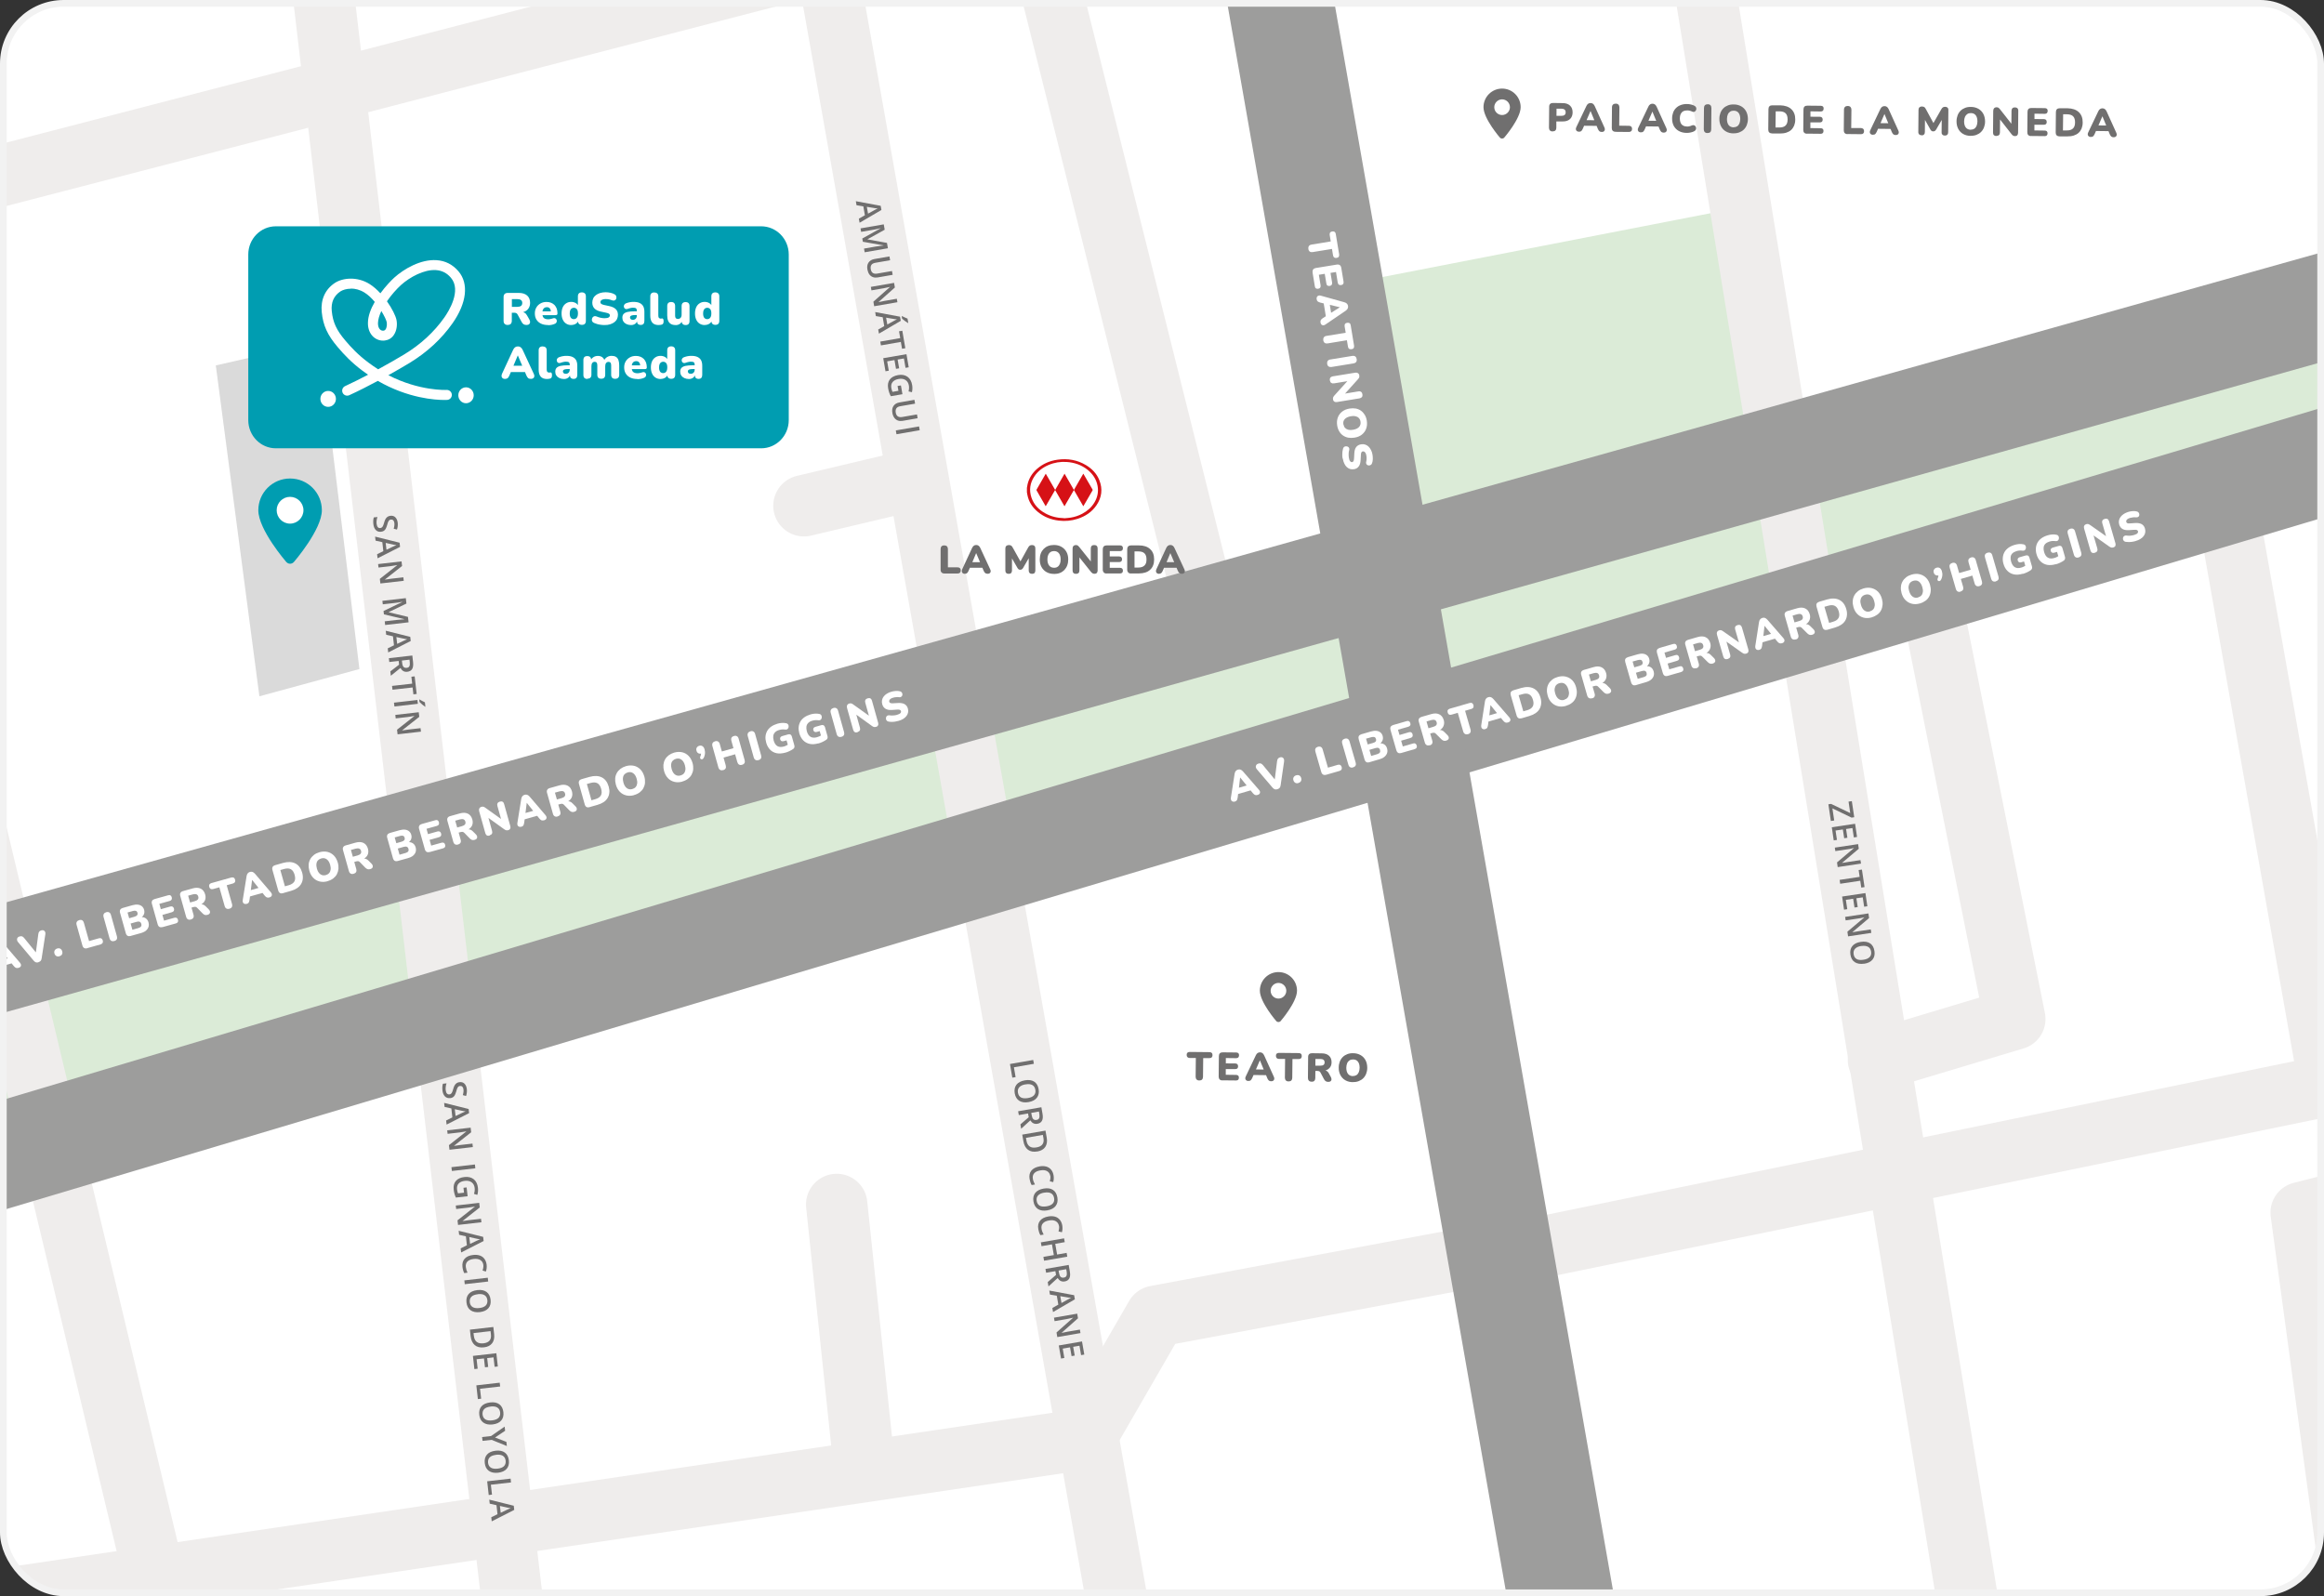 <?xml version="1.0" encoding="UTF-8"?>
<svg id="Capa_2" data-name="Capa 2" xmlns="http://www.w3.org/2000/svg" xmlns:xlink="http://www.w3.org/1999/xlink" viewBox="0 0 347.09 238.4">
  <rect x="0" y="0" width="347.09" height="238.4" fill="#333333" stroke="none"/>
  <defs>
    <style>
      .cls-1, .cls-2, .cls-3, .cls-4 {
        fill: none;
      }

      .cls-5 {
        fill: #dbebd7;
      }

      .cls-2, .cls-6 {
        stroke: #f2f2f2;
        stroke-miterlimit: 10;
      }

      .cls-6, .cls-7 {
        fill: #fff;
      }

      .cls-8 {
        fill: #d61116;
      }

      .cls-9 {
        fill: #dadada;
      }

      .cls-10 {
        fill: #706f6f;
      }

      .cls-3 {
        stroke: #efedec;
        stroke-width: 9.17px;
      }

      .cls-3, .cls-4 {
        stroke-linecap: round;
        stroke-linejoin: round;
      }

      .cls-11 {
        fill: #009db1;
      }

      .cls-4 {
        stroke: #9d9d9c;
        stroke-width: 15.78px;
      }

      .cls-12 {
        clip-path: url(#clippath);
      }
    </style>
    <clipPath id="clippath">
      <rect class="cls-6" x=".5" y=".5" width="346.09" height="237.4" rx="9" ry="9"/>
    </clipPath>
  </defs>
  <g id="Capa_3" data-name="Capa 3">
    <g>
      <rect class="cls-7" x=".5" y=".5" width="346.09" height="237.4" rx="9" ry="9"/>
      <g class="cls-12">
        <g>
          <polygon class="cls-5" points="201.92 42.26 209.01 80.44 264.81 65.78 259.76 31.01 201.92 42.26"/>
          <polygon class="cls-5" points="-16.48 148.64 365.67 43.45 365.06 60.56 -18.17 176.48 -16.48 148.64"/>
          <path class="cls-10" d="M190.94,145.19c-1.54,0-2.78,1.25-2.78,2.78,0,1.71,2.44,4.53,2.44,4.53.18.21.49.21.67,0,0,0,2.44-2.82,2.44-4.53,0-1.54-1.24-2.78-2.78-2.78ZM190.94,149.15c-.65,0-1.17-.53-1.17-1.17s.53-1.17,1.17-1.17,1.17.53,1.17,1.17-.53,1.17-1.17,1.17Z"/>
          <g>
            <path class="cls-10" d="M179.11,161.38c-.17,0-.31-.05-.4-.15-.09-.1-.14-.23-.14-.41l.03-2.8h-.93c-.15-.01-.26-.05-.33-.13s-.11-.19-.11-.33c0-.15.04-.26.12-.33.08-.07.19-.11.34-.11l2.96.03c.15,0,.26.04.33.12.08.08.11.19.11.33,0,.14-.04.25-.12.33-.08.08-.19.11-.34.11h-.93s-.03,2.79-.03,2.79c0,.17-.05.31-.14.41-.09.1-.23.14-.41.14Z"/>
            <path class="cls-10" d="M182.57,161.37c-.19,0-.33-.05-.42-.15s-.14-.24-.14-.42l.03-3.06c0-.18.05-.32.15-.42s.24-.14.43-.14l2.01.02c.14,0,.25.04.32.11.07.07.11.18.1.31,0,.14-.04.24-.11.32-.07.07-.18.11-.32.11l-1.54-.02v.8s1.4.01,1.4.01c.14,0,.24.04.32.11.07.07.11.18.11.32s-.04.24-.11.31c-.07.07-.18.1-.32.1h-1.41s0,.85,0,.85l1.54.02c.14,0,.25.04.32.11.07.07.11.18.1.31,0,.14-.04.24-.11.31-.07.07-.18.1-.32.1l-2.01-.02Z"/>
            <path class="cls-10" d="M186.45,161.46c-.12,0-.23-.03-.31-.09-.08-.06-.13-.14-.15-.24-.02-.1,0-.22.06-.34l1.51-3.17c.07-.15.16-.27.27-.34.11-.07.23-.1.36-.1.13,0,.25.04.35.11.1.07.19.19.26.34l1.45,3.2c.06.13.08.24.06.35-.02.1-.07.18-.15.24-.08.05-.18.08-.3.08-.16,0-.28-.04-.36-.11-.08-.07-.16-.19-.23-.35l-.31-.76.41.31-2.45-.03.43-.3-.33.75c-.07.16-.15.27-.22.34s-.19.11-.35.1ZM188.16,158.38l-.71,1.64-.16-.29,1.73.02-.17.28-.68-1.65h-.01Z"/>
            <path class="cls-10" d="M192.44,161.52c-.17,0-.31-.05-.4-.15-.09-.1-.14-.23-.14-.41l.03-2.8h-.93c-.15-.01-.26-.05-.33-.13s-.11-.19-.11-.33c0-.15.04-.26.12-.33.08-.07.19-.11.34-.11l2.96.03c.15,0,.26.04.33.12.08.08.11.19.11.33,0,.14-.04.25-.12.33s-.19.11-.34.11h-.93s-.03,2.79-.03,2.79c0,.17-.05.31-.14.41-.09.1-.23.14-.41.14Z"/>
            <path class="cls-10" d="M195.88,161.56c-.17,0-.31-.05-.4-.15-.09-.1-.14-.23-.14-.41l.03-3.14c0-.18.05-.31.15-.41.1-.09.23-.14.41-.14l1.46.02c.48,0,.84.12,1.1.36.26.23.38.56.38.97,0,.27-.06.5-.18.69-.12.19-.29.34-.51.45-.22.1-.49.15-.81.15l.05-.11h.29c.17,0,.32.05.45.13.13.08.24.21.32.37l.29.54c.06.12.09.23.09.34,0,.11-.05.2-.13.27-.08.07-.2.1-.35.1-.15,0-.28-.03-.38-.1-.1-.06-.18-.16-.26-.3l-.53-1c-.05-.09-.11-.15-.18-.18-.07-.03-.16-.05-.25-.05h-.33s-.01,1.06-.01,1.06c0,.17-.05.31-.14.41-.09.1-.23.14-.41.14ZM196.45,159.17h.73c.21,0,.37-.03.48-.11.11-.08.17-.21.17-.38,0-.17-.05-.29-.16-.38-.11-.09-.27-.13-.48-.13h-.73s-.01,1.01-.01,1.01Z"/>
            <path class="cls-10" d="M202.04,161.63c-.42,0-.8-.1-1.11-.28-.32-.18-.56-.44-.74-.77-.17-.33-.26-.71-.25-1.14,0-.32.06-.62.16-.88.1-.26.25-.49.44-.68.19-.19.42-.33.68-.43.26-.1.55-.15.87-.14.42,0,.79.1,1.11.28s.56.43.74.76c.17.32.26.71.26,1.14,0,.33-.06.62-.16.88-.1.26-.25.49-.44.68-.19.19-.42.33-.68.43-.26.1-.55.15-.87.14ZM202.05,160.72c.21,0,.39-.05.54-.14.15-.1.26-.24.34-.42.08-.19.12-.41.13-.67,0-.39-.08-.7-.25-.92-.17-.22-.41-.33-.73-.33-.21,0-.38.04-.53.14-.15.1-.27.23-.35.42-.08.18-.12.41-.13.67,0,.39.08.7.25.92.17.22.41.33.73.34Z"/>
          </g>
          <line class="cls-3" x1="80.36" y1="271.95" x2="48.24" y2="-1.41"/>
          <line class="cls-3" x1="124.1" y1="-1.91" x2="172.2" y2="269.5"/>
          <line class="cls-3" x1="254.46" y1="-2.76" x2="298.87" y2="269.91"/>
          <line class="cls-3" x1="360.38" y1="159.53" x2="225.56" y2="187.23"/>
          <line class="cls-3" x1="-15.96" y1="72.43" x2="31.28" y2="269.91"/>
          <polyline class="cls-3" points="287.88 87.03 300.91 152.2 280.55 158.31"/>
          <polyline class="cls-3" points="367.71 175.01 343.68 181.12 355.49 268.28"/>
          <line class="cls-3" x1="332.27" y1="73.59" x2="347.75" y2="161.16"/>
          <polyline class="cls-3" points="220.67 187.64 172.61 196.6 162.02 214.93 -.49 238.96"/>
          <line class="cls-3" x1="156.97" y1="-1.6" x2="179.94" y2="90.29"/>
          <line class="cls-3" x1="124.96" y1="179.9" x2="129.03" y2="218.59"/>
          <line class="cls-4" x1="-20.79" y1="149.06" x2="366.28" y2="40.4"/>
          <line class="cls-4" x1="-17.56" y1="177.88" x2="369.34" y2="62.39"/>
          <line class="cls-4" x1="190.98" y1="-1.35" x2="239" y2="272.36"/>
          <polygon class="cls-9" points="47.71 51.05 53.68 99.93 38.74 104 32.23 54.58 47.71 51.05"/>
          <g>
            <path class="cls-11" d="M113.68,33.8H41.2c-2.28,0-4.12,1.89-4.12,4.21v24.74c0,2.33,1.85,4.21,4.12,4.21h72.48c2.28,0,4.12-1.89,4.12-4.21v-24.74c0-2.33-1.85-4.21-4.12-4.21Z"/>
            <g>
              <g>
                <path class="cls-7" d="M75.83,48.54c-.2,0-.35-.06-.46-.16-.11-.11-.16-.26-.16-.46v-3.55c0-.2.05-.36.16-.46.11-.11.26-.16.46-.16h1.65c.54,0,.95.13,1.25.39.29.26.44.63.44,1.09,0,.3-.07.56-.2.78-.13.22-.32.39-.57.51-.25.12-.55.18-.92.18l.05-.12h.32c.19,0,.36.05.51.14.15.09.27.23.37.42l.34.6c.07.13.11.26.1.38,0,.12-.05.22-.14.3-.09.08-.23.12-.4.12s-.32-.04-.43-.11c-.11-.07-.21-.18-.29-.34l-.61-1.12c-.05-.1-.12-.17-.2-.2-.08-.04-.18-.06-.29-.06h-.37v1.2c0,.2-.05.35-.15.46-.1.11-.26.16-.46.16ZM76.45,45.83h.82c.24,0,.42-.05.54-.14s.19-.24.19-.44-.06-.33-.19-.43-.31-.14-.54-.14h-.82v1.15Z"/>
                <path class="cls-7" d="M81.85,48.55c-.4,0-.75-.07-1.05-.21-.29-.14-.52-.34-.68-.6s-.24-.57-.24-.92.07-.64.23-.9c.15-.26.36-.46.62-.6.26-.15.56-.22.9-.22.25,0,.47.04.67.12.2.08.37.19.52.34.14.15.25.33.33.54.07.21.11.45.11.71,0,.09-.02.16-.07.2-.05.04-.13.06-.24.06h-2.06v-.56h1.49l-.11.09c0-.17-.02-.3-.07-.4s-.11-.18-.2-.24-.2-.08-.33-.08c-.14,0-.26.03-.36.1s-.18.16-.23.29c-.05.13-.08.28-.08.47v.06c0,.32.07.55.21.68.14.14.36.21.66.21.1,0,.21-.01.34-.04.13-.02.25-.06.37-.1.12-.04.22-.05.3-.02.09.03.15.08.2.15.05.07.07.15.08.23s-.02.17-.06.26c-.04.08-.12.15-.22.19-.16.07-.32.13-.5.16-.18.04-.36.05-.53.05Z"/>
                <path class="cls-7" d="M85.31,48.55c-.28,0-.53-.07-.75-.21-.22-.14-.39-.34-.51-.6-.12-.26-.18-.57-.18-.92s.06-.67.18-.93c.12-.26.29-.45.51-.59.22-.14.47-.21.75-.21.25,0,.47.06.67.17.2.12.33.27.4.45h-.07v-1.44c0-.2.05-.35.15-.45.1-.1.25-.15.44-.15s.33.05.44.15c.11.1.16.25.16.45v3.65c0,.2-.05.35-.15.45s-.25.15-.44.15-.33-.05-.44-.15c-.1-.1-.15-.25-.15-.45v-.38l.07.33c-.06.2-.19.36-.39.49-.2.12-.43.18-.68.18ZM85.7,47.67c.12,0,.23-.03.32-.09s.17-.15.22-.28c.05-.12.08-.28.08-.48,0-.3-.06-.52-.17-.65-.12-.13-.26-.2-.44-.2-.12,0-.23.03-.32.09s-.17.15-.22.27c-.05.12-.08.29-.08.49,0,.3.06.51.17.65.12.13.27.2.45.2Z"/>
                <path class="cls-7" d="M90.29,48.55c-.18,0-.37-.01-.56-.04-.19-.02-.38-.06-.55-.11-.17-.05-.33-.11-.47-.17-.12-.06-.21-.14-.26-.23-.05-.1-.07-.2-.05-.31.01-.11.05-.2.11-.29.06-.08.15-.14.25-.17.1-.03.22-.01.35.04.17.08.36.14.58.19s.42.07.6.07c.3,0,.5-.04.62-.12.12-.08.18-.18.18-.29,0-.1-.04-.19-.12-.25-.08-.06-.23-.12-.44-.16l-.79-.17c-.43-.09-.75-.25-.96-.47-.21-.22-.32-.51-.32-.87,0-.23.05-.44.14-.64s.23-.35.41-.49c.18-.13.39-.24.63-.31.24-.07.52-.11.82-.11.23,0,.47.03.71.08.24.05.45.13.62.23.1.05.18.13.22.22.04.09.06.19.05.29,0,.1-.04.19-.1.27-.06.08-.14.13-.24.15-.1.02-.22,0-.36-.05-.13-.06-.28-.1-.44-.13-.16-.03-.32-.04-.47-.04-.17,0-.31.02-.42.06-.12.04-.21.09-.27.16-.06.07-.09.15-.09.25s.04.17.12.24c.08.07.22.12.43.17l.78.17c.43.09.76.25.97.46.22.21.32.5.32.84,0,.23-.05.44-.14.63-.09.19-.23.35-.4.48-.17.13-.39.23-.63.31s-.52.11-.83.11Z"/>
                <path class="cls-7" d="M94.25,48.55c-.26,0-.48-.05-.68-.14-.19-.09-.35-.22-.46-.39-.11-.16-.16-.35-.16-.56,0-.24.06-.43.19-.57.13-.14.33-.24.6-.3.28-.06.65-.09,1.11-.09h.37v.56h-.37c-.17,0-.32.01-.43.04-.11.02-.2.06-.25.11-.05.05-.08.12-.08.2,0,.1.04.19.11.26.07.07.18.1.32.1.11,0,.21-.02.3-.07.09-.05.16-.12.21-.21.05-.09.08-.19.08-.31v-.78c0-.16-.04-.28-.12-.34-.08-.07-.23-.1-.43-.1-.11,0-.23.01-.36.04-.13.02-.28.07-.45.13-.12.04-.22.05-.31.02-.09-.03-.15-.08-.2-.16-.05-.08-.07-.16-.07-.25,0-.09.03-.17.09-.26s.14-.14.26-.19c.22-.08.41-.13.59-.16.18-.03.35-.04.5-.04.37,0,.67.05.91.16.24.11.42.27.54.48.12.22.18.5.18.84v1.36c0,.2-.05.35-.14.45s-.23.15-.41.15-.32-.05-.42-.15c-.1-.1-.14-.25-.14-.45v-.17l.04.09c-.02.14-.07.27-.15.37s-.19.18-.32.24c-.13.06-.28.09-.44.09Z"/>
                <path class="cls-7" d="M98.38,48.55c-.43,0-.75-.12-.95-.35-.2-.23-.31-.58-.31-1.04v-2.88c0-.2.05-.35.15-.45.1-.1.25-.15.44-.15s.34.05.45.15c.11.1.16.25.16.45v2.84c0,.17.03.29.1.36s.15.11.25.11c.03,0,.06,0,.1-.01.03,0,.07-.01.11-.02.08,0,.13.03.17.09.04.06.06.18.06.36,0,.16-.03.27-.09.35-.06.08-.16.13-.29.15-.04,0-.09.01-.15.02-.07,0-.13.01-.19.01Z"/>
                <path class="cls-7" d="M100.91,48.55c-.29,0-.52-.05-.71-.16-.18-.11-.32-.26-.41-.47-.09-.21-.14-.48-.14-.8v-1.41c0-.2.05-.35.15-.45.1-.1.25-.15.44-.15s.34.05.44.15c.1.1.15.25.15.45v1.45c0,.16.03.28.1.36.07.08.17.12.32.12.16,0,.29-.06.4-.17.1-.12.15-.27.15-.46v-1.29c0-.2.05-.35.15-.45.1-.1.25-.15.44-.15s.34.05.44.15c.1.1.15.25.15.45v2.23c0,.4-.19.6-.58.6-.19,0-.33-.05-.44-.15-.1-.1-.15-.25-.15-.45v-.39l.11.33c-.1.22-.24.39-.41.5-.18.12-.39.17-.63.17Z"/>
                <path class="cls-7" d="M105.24,48.55c-.28,0-.53-.07-.75-.21-.22-.14-.39-.34-.51-.6-.12-.26-.18-.57-.18-.92s.06-.67.18-.93c.12-.26.29-.45.51-.59.22-.14.47-.21.75-.21.25,0,.47.06.67.17.2.12.33.27.4.45h-.07v-1.44c0-.2.05-.35.15-.45.1-.1.25-.15.44-.15s.33.05.44.15c.11.1.16.25.16.45v3.65c0,.2-.05.35-.15.45s-.25.15-.44.15-.33-.05-.44-.15c-.1-.1-.15-.25-.15-.45v-.38l.07.33c-.06.2-.19.36-.39.49-.2.12-.43.18-.68.18ZM105.62,47.67c.12,0,.23-.03.32-.09s.17-.15.22-.28c.05-.12.08-.28.08-.48,0-.3-.06-.52-.17-.65-.12-.13-.26-.2-.44-.2-.12,0-.23.03-.32.09s-.17.15-.22.27c-.05.12-.08.29-.08.49,0,.3.06.51.17.65.12.13.27.2.45.2Z"/>
                <path class="cls-7" d="M75.43,56.6c-.14,0-.26-.03-.35-.1s-.15-.15-.17-.27c-.02-.11,0-.24.06-.39l1.67-3.6c.08-.17.18-.3.3-.38s.25-.12.41-.12.29.04.4.12.21.21.3.38l1.67,3.6c.07.14.1.27.08.39-.02.12-.08.21-.17.27-.09.06-.2.09-.34.09-.18,0-.32-.04-.41-.12-.1-.08-.18-.21-.26-.39l-.36-.85.47.34h-2.77l.48-.34-.36.85c-.08.18-.16.31-.25.39-.09.08-.22.12-.39.12ZM77.33,53.09l-.78,1.86-.19-.32h1.96l-.19.32-.79-1.86h-.01Z"/>
                <path class="cls-7" d="M81.71,56.61c-.43,0-.75-.12-.95-.35-.2-.23-.31-.58-.31-1.04v-2.88c0-.2.05-.35.15-.45.1-.1.25-.15.44-.15s.34.05.45.15c.11.1.16.25.16.45v2.84c0,.17.03.29.1.36s.15.11.25.11c.03,0,.06,0,.1-.01.03,0,.07-.01.11-.02.08,0,.13.03.17.09.04.06.06.18.06.36,0,.16-.03.27-.09.35-.06.08-.16.13-.29.15-.04,0-.09.01-.15.02-.07,0-.13.01-.19.01Z"/>
                <path class="cls-7" d="M84.23,56.61c-.26,0-.48-.05-.68-.14-.19-.09-.35-.22-.46-.39-.11-.16-.16-.35-.16-.56,0-.24.06-.43.19-.57.13-.14.33-.24.6-.3.28-.06.65-.09,1.11-.09h.37v.56h-.37c-.17,0-.32.01-.43.04-.11.02-.2.06-.25.11-.05.05-.08.12-.08.2,0,.1.04.19.11.26.07.07.18.1.32.1.11,0,.21-.02.3-.07.09-.05.16-.12.21-.21.05-.09.08-.19.08-.31v-.78c0-.16-.04-.28-.12-.34-.08-.07-.23-.1-.43-.1-.11,0-.23.01-.36.04-.13.02-.28.07-.45.13-.12.04-.22.05-.31.02-.09-.03-.15-.08-.2-.16-.05-.08-.07-.16-.07-.25,0-.09.03-.17.09-.26s.14-.14.26-.19c.22-.08.41-.13.59-.16.18-.03.35-.04.5-.04.37,0,.67.05.91.16.24.11.42.27.54.48.12.22.18.5.18.84v1.36c0,.2-.05.35-.14.45s-.23.15-.41.15-.32-.05-.42-.15c-.1-.1-.14-.25-.14-.45v-.17l.04.09c-.02.14-.07.27-.15.37s-.19.18-.32.24c-.13.06-.28.09-.44.09Z"/>
                <path class="cls-7" d="M87.72,56.6c-.19,0-.33-.05-.44-.15-.1-.1-.15-.25-.15-.45v-2.23c0-.19.05-.34.15-.44s.25-.15.43-.15.33.05.43.15c.1.1.15.25.15.44v.37l-.07-.33c.09-.2.23-.35.42-.47.19-.12.41-.18.66-.18.24,0,.45.06.62.17.17.12.3.29.37.53h-.09c.1-.22.26-.39.46-.52.21-.13.43-.19.69-.19s.47.05.64.15c.17.1.29.26.37.47s.12.48.12.8v1.41c0,.2-.05.35-.16.45-.11.1-.25.15-.45.15s-.33-.05-.44-.15c-.1-.1-.15-.25-.15-.45v-1.38c0-.19-.03-.33-.09-.42-.06-.08-.15-.13-.29-.13-.17,0-.29.06-.38.17-.09.12-.13.28-.13.5v1.25c0,.2-.05.35-.15.45-.1.1-.25.15-.44.15s-.34-.05-.44-.15c-.1-.1-.15-.25-.15-.45v-1.38c0-.19-.03-.33-.09-.42-.06-.08-.15-.13-.29-.13-.16,0-.29.06-.37.17-.09.12-.13.28-.13.5v1.25c0,.4-.2.6-.6.6Z"/>
                <path class="cls-7" d="M95.19,56.61c-.4,0-.75-.07-1.05-.21-.29-.14-.52-.34-.68-.6s-.24-.57-.24-.92.07-.64.23-.9c.15-.26.36-.46.62-.6.26-.15.56-.22.9-.22.25,0,.47.04.67.12.2.08.37.19.52.34.14.15.25.33.33.54.07.21.11.45.11.71,0,.09-.02.16-.07.2-.05.04-.13.06-.24.06h-2.06v-.56h1.49l-.11.09c0-.17-.02-.3-.07-.4s-.11-.18-.2-.24-.2-.08-.33-.08c-.14,0-.26.03-.36.1s-.18.16-.23.29c-.05.13-.08.28-.08.47v.06c0,.32.07.55.21.68.14.14.36.21.66.21.1,0,.21-.01.34-.04.13-.02.25-.06.37-.1.12-.04.22-.05.3-.02.09.03.15.08.2.15.05.07.07.15.08.23s-.02.17-.06.26c-.04.08-.12.15-.22.19-.16.07-.32.13-.5.16-.18.04-.36.05-.53.05Z"/>
                <path class="cls-7" d="M98.65,56.61c-.28,0-.53-.07-.75-.21-.22-.14-.39-.34-.51-.6-.12-.26-.18-.57-.18-.92s.06-.67.18-.93c.12-.26.29-.45.51-.59.22-.14.47-.21.75-.21.25,0,.47.06.67.17.2.12.33.27.4.45h-.07v-1.44c0-.2.05-.35.15-.45.1-.1.25-.15.44-.15s.33.05.44.15c.11.1.16.25.16.45v3.65c0,.2-.05.35-.15.45s-.25.15-.44.15-.33-.05-.44-.15c-.1-.1-.15-.25-.15-.45v-.38l.07.33c-.06.2-.19.36-.39.49-.2.12-.43.18-.68.18ZM99.04,55.73c.12,0,.23-.03.32-.09s.17-.15.22-.28c.05-.12.08-.28.08-.48,0-.3-.06-.52-.17-.65-.12-.13-.26-.2-.44-.2-.12,0-.23.03-.32.09s-.17.15-.22.27c-.05.12-.08.29-.08.49,0,.3.06.51.17.65.12.13.27.2.45.2Z"/>
                <path class="cls-7" d="M102.89,56.61c-.26,0-.48-.05-.68-.14-.19-.09-.35-.22-.46-.39-.11-.16-.16-.35-.16-.56,0-.24.06-.43.19-.57.13-.14.33-.24.6-.3.28-.06.65-.09,1.11-.09h.37v.56h-.37c-.17,0-.32.01-.43.04-.11.02-.2.06-.25.11-.05.05-.08.12-.08.2,0,.1.04.19.11.26.07.07.18.1.32.1.11,0,.21-.02.3-.07.09-.05.16-.12.21-.21.05-.09.08-.19.08-.31v-.78c0-.16-.04-.28-.12-.34-.08-.07-.23-.1-.43-.1-.11,0-.23.01-.36.04-.13.02-.28.07-.45.13-.12.04-.22.05-.31.02-.09-.03-.15-.08-.2-.16-.05-.08-.07-.16-.07-.25,0-.09.03-.17.09-.26s.14-.14.26-.19c.22-.08.41-.13.59-.16.18-.03.35-.04.5-.04.37,0,.67.05.91.16.24.11.42.27.54.48.12.22.18.5.18.84v1.36c0,.2-.05.35-.14.45s-.23.15-.41.15-.32-.05-.42-.15c-.1-.1-.14-.25-.14-.45v-.17l.04.09c-.02.14-.07.27-.15.37s-.19.18-.32.24c-.13.06-.28.09-.44.09Z"/>
              </g>
              <g>
                <path class="cls-7" d="M66.36,59.74c-1.31,0-5.39-.23-9.93-2.85-1.44.77-2.93,1.53-4.27,2.14-.38.17-.82,0-.99-.37-.17-.38,0-.82.37-.99,1.08-.5,2.26-1.09,3.43-1.7-.28-.19-.56-.39-.85-.61-1.68-1.26-2.76-2.43-3.67-3.5-1.55-1.82-2.2-3.25-2.4-5.26-.18-1.85.52-3.39,1.96-4.34,1.19-.78,3.35-.98,5.18.16.57.36,1.12.84,1.62,1.39.77-1.05,1.59-1.9,2.07-2.34,1.44-1.3,3.95-2.77,6.31-2.61,1.31.08,2.41.64,3.28,1.66,1.57,1.83,1.24,4.74-.88,7.76-1.65,2.35-3.82,4.35-6.44,5.94-.89.54-1.98,1.17-3.15,1.82,4.66,2.4,8.65,2.2,8.69,2.2.41-.02.77.29.79.7.03.41-.29.77-.7.79-.04,0-.18.01-.43.01ZM52.42,43.12c-.68,0-1.24.19-1.57.4-.99.65-1.43,1.64-1.3,2.94.17,1.69.7,2.85,2.05,4.43.85,1,1.86,2.1,3.43,3.27.49.36.97.7,1.45,1,1.45-.79,2.82-1.58,3.9-2.23,2.44-1.48,4.46-3.34,5.99-5.52.64-.91,2.6-4.03.97-5.93-.6-.71-1.34-1.08-2.24-1.14-1.76-.11-3.89,1.04-5.21,2.23-.66.6-1.45,1.48-2.1,2.43.76,1.07,1.29,2.15,1.42,2.76.13.61.1,1.57-.41,2.3-.32.46-.78.73-1.33.8-.61.08-1.22-.12-1.69-.53-.54-.48-.84-1.22-.83-2.08,0-1.04.43-2.14,1.02-3.16-.46-.55-.99-1.06-1.56-1.41-.69-.42-1.39-.58-2-.58ZM56.95,46.46c-.3.64-.49,1.27-.5,1.82,0,.42.11.76.33.95.14.13.33.18.51.16.12-.02.21-.07.29-.18.2-.28.24-.79.17-1.12-.06-.28-.35-.92-.8-1.64Z"/>
                <path class="cls-7" d="M49.01,58.39c-.64,0-1.16.53-1.16,1.19,0,.66.52,1.19,1.16,1.19s1.16-.53,1.16-1.19-.52-1.19-1.16-1.19Z"/>
                <path class="cls-7" d="M69.6,57.85c-.64,0-1.15.53-1.15,1.19s.52,1.19,1.15,1.19,1.15-.53,1.15-1.19-.52-1.19-1.15-1.19Z"/>
              </g>
            </g>
          </g>
          <g>
            <path class="cls-7" d="M-.63,145.52c-.12.03-.23.03-.33,0-.1-.03-.17-.1-.22-.19-.05-.1-.06-.21-.04-.36l.58-3.6c.03-.17.08-.31.17-.41.08-.1.19-.17.33-.21.13-.04.26-.03.38,0,.12.04.24.13.36.26l2.37,2.77c.1.11.15.22.17.33s-.02.2-.08.28c-.07.08-.16.13-.28.17-.16.04-.29.04-.4,0s-.21-.14-.33-.28l-.53-.66.5.19-2.45.69.34-.42-.11.84c-.03.18-.07.31-.12.41-.06.09-.16.16-.31.2ZM.18,141.95l-.23,1.84-.25-.24,1.73-.49-.09.33-1.16-1.45h-.01Z"/>
            <path class="cls-7" d="M5.74,143.73c-.15.04-.28.04-.39,0-.11-.04-.22-.12-.32-.24l-2.33-2.77c-.1-.12-.16-.24-.16-.36,0-.12.02-.22.09-.31.07-.09.17-.15.3-.18.16-.05.29-.04.4,0,.1.05.2.13.3.26l2,2.46-.33.09.42-3.15c.02-.16.06-.28.13-.37.06-.09.17-.16.32-.2.12-.03.23-.03.33,0,.1.04.18.11.23.21.05.1.07.23.04.39l-.55,3.58c-.02.15-.07.28-.14.37-.07.09-.19.15-.34.2Z"/>
            <path class="cls-7" d="M8.88,142.83c-.18.05-.33.04-.47-.04-.13-.08-.23-.2-.28-.38-.05-.17-.03-.32.04-.46.08-.13.2-.23.38-.28.19-.05.34-.04.47.04.13.08.22.2.27.37.05.17.04.33-.03.46-.07.14-.2.23-.39.28Z"/>
            <path class="cls-7" d="M13.02,141.63c-.17.05-.32.04-.45-.03-.12-.07-.21-.19-.26-.37l-.87-3.09c-.05-.18-.04-.33.03-.45.07-.12.19-.21.36-.26.18-.05.33-.04.45.03.12.07.2.19.25.37l.77,2.73,1.45-.41c.15-.04.28-.04.38.02.1.05.17.15.22.3.04.15.03.27-.03.37-.06.1-.16.17-.31.22l-1.99.56Z"/>
            <path class="cls-7" d="M17.06,140.55c-.17.05-.32.04-.44-.03-.12-.07-.21-.19-.26-.37l-.89-3.18c-.05-.18-.04-.33.03-.46.07-.12.19-.21.36-.26.18-.05.33-.04.45.03.12.07.21.19.26.38l.89,3.18c.05.18.04.33-.02.45-.06.12-.19.21-.37.26Z"/>
            <path class="cls-7" d="M19.52,139.8c-.19.05-.34.04-.47-.03-.12-.07-.21-.2-.26-.38l-.86-3.06c-.05-.18-.04-.33.03-.46.07-.12.2-.21.38-.26l1.45-.41c.3-.08.57-.11.81-.08.24.03.43.11.59.24.16.13.27.31.33.52.07.25.06.47-.03.69-.09.21-.25.39-.47.52l-.03-.1c.3-.03.55.02.76.16s.35.34.43.62c.1.37.05.7-.15.98-.2.29-.53.49-.99.62l-1.51.42ZM19.29,137.15l.78-.22c.2-.06.33-.13.41-.23.07-.1.09-.22.05-.37-.04-.15-.12-.24-.23-.28-.11-.04-.27-.04-.47.02l-.78.22.24.86ZM19.77,138.87l.88-.25c.2-.06.34-.14.41-.24.07-.1.09-.23.04-.39-.04-.15-.12-.26-.24-.31-.11-.05-.27-.05-.47.01l-.88.25.26.92Z"/>
            <path class="cls-7" d="M24.28,138.47c-.19.05-.34.04-.47-.03-.12-.07-.21-.2-.26-.38l-.86-3.06c-.05-.18-.04-.33.03-.46.07-.12.2-.21.38-.26l2.01-.56c.14-.04.26-.04.35.02.09.05.16.14.19.28.04.14.03.25-.02.35-.05.09-.15.16-.29.2l-1.54.43.22.8,1.41-.4c.14-.04.25-.03.35.02.09.05.16.15.2.28s.03.25-.02.35c-.05.09-.15.16-.29.2l-1.41.4.24.86,1.54-.43c.14-.04.26-.03.35.02s.16.15.19.28c.04.14.03.25-.02.34-.05.09-.15.16-.29.2l-2.01.56Z"/>
            <path class="cls-7" d="M28.5,137.34c-.17.05-.32.04-.44-.03-.12-.07-.21-.19-.26-.37l-.88-3.13c-.05-.18-.04-.33.03-.45.07-.12.19-.21.37-.26l1.46-.41c.47-.13.87-.12,1.2.04.32.16.54.44.66.86.07.27.08.51.02.74-.06.23-.19.43-.38.59-.19.17-.45.29-.77.38l.02-.12.28-.08c.17-.05.33-.05.49,0,.15.04.3.14.43.28l.45.45c.1.1.16.2.18.31.03.11,0,.21-.05.3-.06.09-.17.16-.32.2-.15.04-.29.05-.4.01-.11-.04-.23-.11-.34-.23l-.82-.84c-.07-.07-.15-.12-.23-.13-.08-.01-.17,0-.27.02l-.33.09.3,1.06c.05.17.04.32-.02.45-.06.12-.19.21-.37.26ZM28.38,134.8l.72-.2c.21-.06.36-.15.45-.26.09-.11.11-.26.06-.43-.05-.17-.14-.28-.27-.33s-.31-.05-.52,0l-.72.2.29,1.02Z"/>
            <path class="cls-7" d="M34.25,135.73c-.17.05-.32.04-.44-.03-.12-.07-.21-.19-.26-.37l-.79-2.8-.93.26c-.15.04-.27.03-.37-.02-.1-.06-.17-.15-.21-.3-.04-.15-.03-.27.02-.36.06-.1.16-.17.3-.21l2.96-.83c.15-.04.27-.03.37.02.1.05.17.15.21.3.04.14.03.26-.02.36-.06.1-.16.17-.3.21l-.93.26.79,2.8c.05.17.04.32-.02.45-.06.12-.19.21-.37.26Z"/>
            <path class="cls-7" d="M36.84,135c-.12.03-.23.03-.33,0s-.17-.1-.22-.19c-.05-.1-.06-.21-.04-.36l.58-3.6c.03-.17.08-.31.17-.41.08-.1.19-.17.33-.21.13-.04.26-.03.38,0,.12.04.24.13.36.26l2.37,2.77c.1.11.15.22.17.33.01.11-.02.2-.08.28-.07.08-.16.13-.28.17-.16.04-.29.04-.4,0s-.21-.14-.33-.28l-.53-.66.5.19-2.45.69.34-.42-.11.84c-.03.18-.07.31-.12.41-.06.09-.16.16-.31.2ZM37.65,131.43l-.23,1.84-.25-.24,1.73-.49-.09.33-1.16-1.45h-.01Z"/>
            <path class="cls-7" d="M42.28,133.41c-.19.05-.34.04-.47-.03-.12-.07-.21-.2-.26-.38l-.86-3.06c-.05-.18-.04-.33.03-.46s.2-.21.38-.26l1.16-.33c.73-.2,1.34-.18,1.84.07.5.25.84.71,1.03,1.38.09.33.12.64.09.93-.03.29-.12.55-.26.78-.14.23-.34.44-.6.61-.26.17-.57.31-.93.41l-1.16.33ZM42.55,132.38l.57-.16c.21-.06.38-.13.52-.23.14-.09.24-.2.32-.33.07-.13.11-.27.12-.44,0-.16-.02-.35-.08-.56-.12-.41-.3-.69-.56-.83-.26-.14-.59-.15-1-.04l-.57.16.68,2.42Z"/>
            <path class="cls-7" d="M48.93,131.62c-.42.12-.82.13-1.19.04-.37-.09-.69-.27-.96-.55-.27-.28-.46-.63-.58-1.06-.09-.32-.12-.63-.1-.93s.11-.56.24-.8c.13-.24.32-.45.55-.63s.51-.31.82-.4c.42-.12.82-.13,1.19-.05.37.09.69.27.96.54s.46.63.59,1.06c.09.32.12.63.1.93-.03.29-.11.56-.24.81-.13.25-.32.45-.55.63-.23.17-.51.31-.82.39ZM48.67,130.7c.21-.06.37-.16.49-.3s.19-.31.22-.52c.03-.21,0-.44-.07-.7-.11-.39-.28-.67-.52-.84-.24-.17-.51-.21-.82-.12-.21.06-.37.16-.49.29-.12.14-.2.31-.22.52-.03.21,0,.44.07.71.11.39.28.67.52.84.24.17.51.21.82.12Z"/>
            <path class="cls-7" d="M52.81,130.51c-.17.05-.32.04-.44-.03s-.21-.19-.26-.37l-.88-3.13c-.05-.18-.04-.33.03-.45.07-.12.19-.21.37-.26l1.46-.41c.47-.13.87-.12,1.2.04.32.16.54.44.66.86.07.27.08.51.02.74-.06.23-.19.43-.38.59-.19.17-.45.29-.77.38l.02-.12.28-.08c.17-.05.33-.05.49,0,.15.04.3.14.43.28l.45.45c.1.1.16.2.18.31s0,.21-.05.3c-.06.09-.17.16-.32.2-.15.04-.29.05-.4.01-.11-.04-.23-.11-.34-.22l-.82-.84c-.07-.07-.15-.12-.23-.13-.08-.01-.17,0-.27.02l-.33.09.3,1.06c.05.17.04.32-.02.44-.06.12-.19.21-.37.26ZM52.69,127.97l.72-.2c.21-.06.36-.15.45-.26.09-.11.11-.26.06-.43-.05-.17-.14-.28-.27-.33-.13-.05-.31-.05-.52,0l-.72.2.29,1.02Z"/>
            <path class="cls-7" d="M59.42,128.6c-.19.05-.34.04-.47-.03-.12-.07-.21-.2-.26-.38l-.86-3.06c-.05-.18-.04-.33.03-.46.07-.12.2-.21.38-.26l1.45-.41c.3-.08.57-.11.81-.08.24.03.43.11.59.24.16.13.27.31.33.52.07.25.06.47-.03.69-.09.21-.25.39-.47.52l-.03-.1c.3-.03.55.02.76.16.21.13.35.34.43.62.1.37.05.7-.15.98-.2.29-.53.49-.99.62l-1.51.42ZM59.19,125.94l.78-.22c.2-.06.33-.13.41-.23s.09-.22.05-.37c-.04-.15-.12-.24-.23-.28-.11-.04-.27-.04-.47.02l-.78.22.24.86ZM59.67,127.66l.88-.25c.2-.06.34-.14.41-.24.07-.1.09-.23.04-.39-.04-.15-.12-.26-.24-.3-.11-.05-.27-.05-.47.01l-.88.25.26.92Z"/>
            <path class="cls-7" d="M64.18,127.26c-.19.05-.34.04-.47-.03-.12-.07-.21-.2-.26-.38l-.86-3.06c-.05-.18-.04-.33.03-.46.07-.12.2-.21.38-.26l2.01-.56c.14-.04.26-.04.35.02.09.05.16.14.19.28.04.14.03.25-.02.35-.05.09-.15.16-.29.2l-1.54.43.22.8,1.41-.4c.14-.04.25-.03.35.02.09.05.16.15.2.28s.03.25-.02.35c-.05.09-.15.16-.29.2l-1.41.4.24.86,1.54-.43c.14-.04.26-.03.35.02.09.05.16.15.19.28.04.14.03.25-.02.34-.05.09-.15.16-.29.2l-2.01.56Z"/>
            <path class="cls-7" d="M68.4,126.14c-.17.05-.32.04-.44-.03-.12-.07-.21-.19-.26-.37l-.88-3.13c-.05-.18-.04-.33.03-.45.07-.12.19-.21.37-.26l1.46-.41c.47-.13.87-.12,1.2.04.32.16.54.44.66.86.07.27.08.51.02.74s-.19.43-.38.59c-.19.17-.45.29-.77.38l.02-.12.28-.08c.17-.05.33-.05.49,0,.15.04.3.14.43.28l.45.45c.1.1.16.2.18.31.03.11,0,.21-.05.3-.06.09-.17.16-.32.2-.15.04-.29.05-.4.01-.11-.04-.23-.11-.34-.23l-.82-.84c-.07-.07-.15-.12-.23-.13-.08-.01-.17,0-.27.02l-.33.09.3,1.06c.05.17.04.32-.02.45-.06.12-.19.21-.37.26ZM68.27,123.6l.72-.2c.21-.06.36-.15.45-.26.09-.11.11-.26.06-.43-.05-.17-.14-.28-.27-.33-.13-.05-.31-.05-.52,0l-.72.2.29,1.02Z"/>
            <path class="cls-7" d="M73.14,124.8c-.17.05-.31.04-.42-.02-.11-.06-.19-.18-.24-.35l-.91-3.24c-.05-.17-.04-.32.02-.44.06-.12.16-.2.31-.24.13-.04.23-.04.32-.01.08.03.19.08.3.17l2.54,1.82-.17.05-.6-2.15c-.05-.17-.04-.3.02-.42.06-.11.17-.19.34-.24.17-.05.3-.04.41.02s.19.18.23.34l.92,3.29c.04.15.04.28-.02.39-.05.11-.15.19-.28.22-.13.04-.25.04-.34.01-.09-.03-.2-.08-.31-.17l-2.54-1.83.17-.05.6,2.15c.05.17.04.31-.02.42-.06.11-.17.19-.34.24Z"/>
            <path class="cls-7" d="M77.86,123.48c-.12.03-.23.03-.33,0-.1-.03-.17-.1-.22-.19-.05-.09-.06-.21-.04-.36l.58-3.6c.03-.17.08-.31.17-.41.08-.1.19-.17.33-.21.13-.04.26-.03.38,0,.12.04.24.13.36.26l2.37,2.77c.1.11.15.22.17.33.01.11-.02.2-.08.28-.07.08-.16.13-.28.17-.16.04-.29.04-.4,0-.11-.05-.21-.14-.33-.28l-.53-.66.5.19-2.45.69.34-.42-.11.84c-.03.18-.07.31-.12.41-.06.09-.16.16-.31.2ZM78.67,119.91l-.23,1.84-.25-.24,1.73-.48-.09.33-1.16-1.45h-.01Z"/>
            <path class="cls-7" d="M83.28,121.95c-.17.05-.32.04-.44-.03-.12-.07-.21-.19-.26-.37l-.88-3.13c-.05-.18-.04-.33.03-.45.07-.12.19-.21.37-.26l1.46-.41c.47-.13.87-.12,1.2.04s.54.44.66.86c.07.27.08.51.02.74-.06.23-.19.43-.38.59-.19.17-.45.29-.77.38l.02-.12.28-.08c.17-.05.33-.05.49,0,.15.04.3.14.43.28l.45.45c.1.1.16.2.18.31.03.11,0,.21-.05.3-.06.09-.17.16-.32.2-.15.04-.29.05-.4.01-.11-.04-.23-.11-.34-.23l-.82-.84c-.07-.07-.15-.12-.23-.13-.08-.01-.17,0-.27.02l-.33.09.3,1.06c.05.17.04.32-.02.44-.06.12-.19.21-.37.26ZM83.16,119.41l.72-.2c.21-.06.36-.15.45-.26.09-.11.11-.26.06-.43-.05-.17-.14-.28-.27-.33s-.31-.05-.52,0l-.72.2.29,1.02Z"/>
            <path class="cls-7" d="M88.06,120.56c-.19.05-.34.04-.47-.03-.12-.07-.21-.2-.26-.38l-.86-3.06c-.05-.18-.04-.33.03-.46s.2-.21.38-.26l1.16-.33c.73-.2,1.34-.18,1.84.07.5.25.84.71,1.03,1.38.09.33.13.64.09.93-.03.29-.12.55-.26.78-.14.23-.34.44-.6.61-.26.17-.57.31-.93.41l-1.16.33ZM88.33,119.53l.57-.16c.21-.06.38-.14.52-.23s.24-.21.32-.33c.07-.13.11-.27.12-.44,0-.16-.02-.35-.08-.56-.12-.41-.3-.69-.56-.83-.26-.14-.59-.15-1-.04l-.57.16.68,2.42Z"/>
            <path class="cls-7" d="M94.71,118.76c-.42.12-.82.13-1.19.04-.37-.09-.69-.27-.96-.55-.27-.28-.46-.63-.58-1.06-.09-.32-.12-.63-.1-.93s.11-.56.24-.8.32-.45.55-.63c.23-.17.51-.31.82-.4.42-.12.82-.13,1.19-.05s.69.27.96.54.46.63.59,1.06c.09.32.12.63.1.93s-.11.56-.24.81c-.13.25-.32.45-.55.63-.23.17-.51.31-.82.39ZM94.45,117.85c.21-.06.37-.16.49-.3s.19-.31.22-.52c.03-.21,0-.44-.07-.7-.11-.39-.28-.67-.52-.84-.24-.17-.51-.21-.82-.12-.21.06-.37.16-.49.29-.12.14-.2.31-.22.52-.03.21,0,.44.07.71.11.39.28.67.52.84.24.17.51.21.82.12Z"/>
            <path class="cls-7" d="M101.91,116.74c-.42.12-.82.13-1.19.04-.37-.09-.69-.27-.96-.55-.27-.28-.46-.63-.58-1.06-.09-.32-.12-.63-.1-.93.03-.29.11-.56.24-.8.13-.24.32-.45.55-.63.23-.17.51-.31.82-.4.42-.12.82-.13,1.19-.05s.69.27.96.54.46.63.59,1.06c.09.32.12.63.1.93s-.11.56-.24.81c-.13.25-.32.45-.55.63-.23.17-.51.31-.82.39ZM101.65,115.82c.21-.06.37-.16.49-.3s.19-.31.22-.52c.03-.21,0-.44-.07-.7-.11-.39-.28-.67-.52-.84-.24-.17-.51-.21-.82-.12-.21.06-.37.16-.49.29s-.2.31-.22.52c-.03.21,0,.44.07.71.11.39.28.67.52.84s.51.21.82.12Z"/>
            <path class="cls-7" d="M105.09,113.19c-.04.1-.1.17-.17.2-.07.03-.15.03-.21,0-.07-.02-.11-.07-.14-.14-.03-.07-.02-.16.03-.27.07-.14.1-.28.1-.4,0-.12-.01-.23-.04-.32l.12.28c-.18.05-.34.04-.48-.03-.14-.07-.23-.2-.28-.38-.05-.17-.04-.33.04-.46s.2-.23.38-.28c.19-.05.35-.03.49.07.14.1.24.25.3.48.03.11.05.23.06.35.01.12,0,.25-.02.4-.03.15-.08.31-.16.5Z"/>
            <path class="cls-7" d="M107.99,115.02c-.17.05-.32.04-.44-.03s-.21-.19-.26-.37l-.89-3.18c-.05-.18-.04-.33.03-.46.07-.12.19-.21.36-.26.18-.05.33-.04.45.03.12.07.21.19.26.38l.31,1.11,1.73-.49-.31-1.11c-.05-.18-.04-.33.02-.45.07-.12.19-.21.37-.26.17-.05.32-.04.44.03.12.07.21.19.26.38l.89,3.18c.05.18.04.33-.02.45-.07.12-.19.21-.36.26-.18.05-.33.04-.45-.03-.12-.07-.21-.2-.26-.37l-.33-1.17-1.73.49.33,1.17c.05.18.04.33-.02.45-.06.12-.19.21-.37.26Z"/>
            <path class="cls-7" d="M113.27,113.53c-.17.05-.32.04-.44-.03s-.21-.19-.26-.37l-.89-3.18c-.05-.18-.04-.33.03-.46.07-.12.19-.21.36-.26.18-.05.33-.04.45.03.12.07.21.19.26.38l.89,3.18c.05.18.04.33-.02.45-.06.12-.19.21-.37.26Z"/>
            <path class="cls-7" d="M117.27,112.42c-.48.13-.91.16-1.29.08-.38-.08-.71-.26-.97-.53-.26-.27-.46-.62-.58-1.05-.09-.33-.13-.65-.1-.94.03-.3.12-.57.26-.82.14-.25.35-.46.6-.64.26-.18.57-.32.93-.43.2-.06.4-.09.62-.11.22-.02.44,0,.66.04.12.02.21.06.27.14.06.07.1.16.11.26.01.1,0,.19-.03.28-.03.09-.09.16-.17.22-.08.05-.19.07-.32.05-.13-.02-.28-.03-.42-.02-.15,0-.3.04-.45.08-.27.07-.47.18-.62.33s-.24.32-.28.53c-.03.21-.01.45.06.72.11.4.3.68.55.83.26.15.58.17.97.06.12-.03.25-.08.38-.15.13-.06.27-.14.4-.22l-.09.47-.29-1.02-.42.12c-.13.04-.25.03-.34-.01-.09-.05-.16-.13-.19-.25s-.02-.23.03-.31c.05-.09.15-.15.28-.19l.88-.25c.14-.04.25-.03.35.02.09.05.16.15.2.29l.37,1.31c.03.12.04.23.01.32-.03.1-.09.18-.18.24-.17.12-.36.22-.56.32-.21.1-.42.18-.64.24Z"/>
            <path class="cls-7" d="M122.22,111.03c-.48.13-.91.16-1.29.08-.38-.08-.71-.26-.97-.53-.26-.27-.46-.62-.58-1.05-.09-.33-.13-.65-.1-.94.03-.3.12-.57.26-.82s.35-.46.6-.64c.26-.18.57-.32.93-.43.2-.06.4-.09.62-.11.22-.02.44,0,.66.04.12.02.21.07.27.14.06.08.1.16.11.26.01.1,0,.19-.03.28-.03.09-.09.16-.17.22-.08.05-.19.07-.32.05-.13-.02-.27-.03-.42-.02s-.3.04-.45.08c-.27.07-.47.18-.62.33-.15.15-.24.32-.28.53-.03.21-.01.45.06.72.11.4.3.68.55.83.26.15.58.17.97.06.12-.03.24-.08.38-.14.13-.06.27-.14.4-.22l-.09.47-.29-1.02-.42.12c-.13.04-.25.03-.34-.01-.09-.05-.16-.13-.19-.25s-.02-.23.03-.31c.05-.09.15-.15.28-.19l.88-.25c.14-.04.25-.03.35.02.09.05.16.15.2.29l.37,1.31c.03.12.04.23.01.32-.03.1-.09.18-.18.24-.17.12-.36.22-.56.32-.21.1-.42.18-.64.24Z"/>
            <path class="cls-7" d="M125.66,110.05c-.17.05-.32.04-.44-.03-.12-.07-.21-.19-.26-.37l-.89-3.18c-.05-.18-.04-.33.03-.46.07-.12.19-.21.36-.26.18-.05.33-.04.45.03s.21.19.26.38l.89,3.18c.05.18.04.33-.02.45-.06.12-.19.21-.37.26Z"/>
            <path class="cls-7" d="M128.08,109.37c-.17.05-.31.04-.42-.02-.11-.06-.19-.18-.24-.35l-.91-3.24c-.05-.17-.04-.32.02-.44s.16-.2.31-.24c.13-.04.23-.04.32-.01.08.03.19.08.3.17l2.54,1.82-.17.05-.6-2.15c-.05-.17-.04-.3.02-.42.06-.11.17-.19.34-.24s.3-.04.41.02.19.18.23.34l.92,3.29c.04.15.04.28-.02.39-.05.11-.15.19-.28.22-.13.04-.25.04-.34.02-.09-.03-.2-.08-.31-.17l-2.54-1.83.17-.05.6,2.15c.05.17.04.31-.02.42-.06.11-.17.19-.34.24Z"/>
            <path class="cls-7" d="M134.2,107.67c-.16.04-.33.08-.5.11-.18.03-.35.04-.52.04-.17,0-.32-.01-.46-.04-.12-.02-.22-.07-.28-.14-.07-.07-.11-.16-.12-.26-.01-.1,0-.19.03-.28.03-.09.09-.16.18-.21.08-.05.19-.07.32-.05.17.03.36.04.56.02.2-.01.38-.04.55-.09.26-.07.43-.16.52-.26.09-.1.11-.2.08-.3-.03-.09-.08-.15-.17-.19-.09-.03-.23-.05-.43-.03l-.74.05c-.4.03-.72-.03-.97-.18-.24-.15-.41-.37-.49-.69-.06-.21-.07-.4-.03-.6.04-.19.12-.37.24-.53.12-.16.28-.31.48-.43.2-.13.43-.23.69-.3.21-.06.42-.09.65-.11.22-.01.43,0,.61.05.1.02.19.07.25.14.06.07.1.15.12.25.02.09,0,.18-.03.26-.03.08-.09.15-.18.19-.08.05-.19.06-.33.04-.13-.02-.27-.02-.42,0-.15.01-.29.04-.43.08-.15.04-.27.09-.36.16-.09.06-.16.13-.19.21-.04.08-.04.16-.02.24.02.08.08.14.16.18.09.04.23.05.42.04l.73-.04c.41-.02.73.03.98.17.24.14.41.36.49.66.06.21.07.4.03.59-.04.19-.12.36-.24.52-.12.16-.28.3-.48.43-.2.12-.44.23-.71.3Z"/>
          </g>
          <g>
            <path class="cls-7" d="M184.43,119.72c-.12.04-.23.04-.33,0-.1-.03-.17-.1-.22-.19-.05-.09-.06-.21-.05-.36l.56-3.6c.03-.17.08-.31.17-.41.08-.1.19-.17.33-.21.13-.04.26-.04.38,0,.12.04.24.13.36.26l2.39,2.75c.1.11.16.22.17.32.01.11-.01.2-.08.28-.06.08-.16.14-.28.17-.16.05-.29.05-.4,0-.11-.05-.21-.14-.33-.28l-.54-.66.5.18-2.44.71.33-.42-.1.85c-.03.18-.07.31-.12.41-.05.09-.16.16-.31.21ZM185.21,116.14l-.21,1.84-.25-.24,1.72-.5-.08.33-1.17-1.44h-.01Z"/>
            <path class="cls-7" d="M190.78,117.88c-.15.04-.28.05-.39.01-.11-.04-.22-.12-.32-.23l-2.35-2.75c-.1-.12-.16-.24-.17-.36,0-.12.02-.22.09-.31s.17-.15.3-.19c.16-.05.29-.05.4,0,.1.05.2.13.3.25l2.02,2.45-.33.1.4-3.15c.02-.16.06-.28.12-.37.06-.09.17-.16.32-.21.12-.04.23-.03.33,0,.1.04.18.11.23.21.05.1.07.23.05.39l-.52,3.58c-.02.15-.07.28-.14.37-.07.09-.18.16-.33.2Z"/>
            <path class="cls-7" d="M193.92,116.96c-.18.05-.33.04-.47-.04-.14-.08-.23-.2-.28-.38-.05-.17-.04-.32.04-.46s.2-.23.38-.28c.19-.05.34-.04.47.03.13.08.22.2.27.37.05.17.04.33-.03.46-.07.14-.2.23-.38.28Z"/>
            <path class="cls-7" d="M198.05,115.72c-.17.05-.32.04-.45-.03-.12-.07-.21-.19-.26-.36l-.89-3.08c-.05-.18-.04-.33.02-.45s.19-.21.36-.26c.18-.05.33-.04.45.03.12.07.21.19.26.37l.79,2.72,1.45-.42c.15-.04.28-.04.38.02.1.05.18.15.22.3.04.15.03.27-.02.37-.06.1-.16.18-.31.22l-1.98.57Z"/>
            <path class="cls-7" d="M202.08,114.62c-.17.05-.32.04-.44-.03s-.21-.19-.26-.37l-.92-3.17c-.05-.18-.05-.33.02-.46.07-.12.19-.21.36-.26.18-.05.33-.04.45.03.12.07.21.19.26.37l.92,3.17c.05.18.05.33-.02.45-.06.12-.19.21-.37.26Z"/>
            <path class="cls-7" d="M204.54,113.85c-.19.05-.34.05-.47-.02-.12-.07-.21-.19-.27-.38l-.88-3.05c-.05-.18-.04-.33.02-.46.07-.12.2-.21.38-.27l1.45-.42c.3-.09.57-.12.81-.09.24.03.43.11.59.24.16.13.27.3.33.52.07.25.06.47-.03.69-.09.21-.25.39-.47.52l-.03-.1c.3-.03.55.02.76.15.21.13.35.34.43.61.11.37.06.69-.14.98-.2.29-.53.5-.98.63l-1.5.44ZM204.28,111.19l.78-.22c.2-.06.33-.13.4-.23.07-.1.09-.22.04-.37s-.12-.24-.23-.28c-.11-.04-.27-.03-.47.02l-.78.22.25.86ZM204.78,112.91l.88-.26c.2-.06.34-.14.41-.24.07-.1.08-.23.04-.39s-.12-.25-.24-.3c-.11-.05-.27-.04-.47.02l-.88.26.27.92Z"/>
            <path class="cls-7" d="M209.29,112.47c-.19.05-.34.05-.47-.02-.12-.07-.21-.19-.27-.38l-.88-3.05c-.05-.18-.04-.33.02-.46.07-.12.2-.21.38-.27l2.01-.58c.14-.04.26-.04.35.01.09.05.16.14.2.28.04.14.04.25-.02.35-.05.09-.15.16-.29.2l-1.53.44.23.79,1.4-.41c.14-.04.25-.04.35.02.09.05.16.14.2.28.04.14.03.25-.02.35-.05.09-.15.16-.29.2l-1.4.41.25.86,1.53-.44c.14-.04.26-.04.35.02.09.05.16.15.2.28.04.14.03.25-.02.34-.05.09-.15.16-.29.2l-2.01.58Z"/>
            <path class="cls-7" d="M213.5,111.31c-.17.05-.32.04-.44-.03-.12-.07-.21-.19-.26-.36l-.9-3.13c-.05-.18-.04-.33.03-.45.07-.12.19-.21.36-.26l1.46-.42c.47-.14.87-.13,1.2.03.33.16.55.44.67.85.08.26.08.51.02.74-.06.23-.18.43-.37.6-.19.17-.44.3-.76.39l.02-.12.28-.08c.17-.05.33-.05.49,0,.15.04.3.14.43.28l.45.45c.1.1.16.2.19.31.03.11.01.21-.05.3s-.17.16-.32.21-.29.05-.4.01c-.12-.04-.23-.11-.34-.22l-.83-.83c-.07-.07-.15-.12-.23-.13-.08-.01-.17,0-.27.02l-.33.09.31,1.06c.05.17.04.32-.02.45-.06.12-.19.21-.37.26ZM213.35,108.77l.72-.21c.21-.06.36-.15.44-.26.09-.12.1-.26.05-.43-.05-.17-.14-.28-.27-.33-.14-.05-.31-.05-.52.01l-.72.21.29,1.01Z"/>
            <path class="cls-7" d="M219.23,109.65c-.17.05-.32.04-.44-.03-.12-.07-.21-.19-.26-.36l-.81-2.79-.93.27c-.15.04-.27.04-.37-.02-.1-.05-.17-.15-.21-.3-.04-.15-.04-.27.02-.36.06-.1.16-.17.3-.21l2.95-.85c.15-.04.27-.04.37.02.1.05.17.15.21.3.04.14.03.26-.02.36-.05.1-.16.17-.3.21l-.93.27.81,2.79c.05.17.04.32-.02.45s-.19.21-.37.26Z"/>
            <path class="cls-7" d="M221.82,108.9c-.12.04-.23.04-.33,0-.1-.03-.17-.1-.22-.19-.05-.09-.06-.21-.05-.36l.56-3.6c.03-.17.08-.31.17-.41.08-.1.19-.17.33-.21.13-.04.26-.04.38,0,.12.04.24.13.36.26l2.39,2.75c.1.11.16.22.17.32.01.11-.01.2-.08.28-.06.08-.16.14-.28.17-.16.05-.29.04-.4,0-.11-.05-.21-.14-.33-.28l-.54-.66.5.18-2.44.71.33-.42-.1.84c-.03.18-.07.31-.12.41s-.16.16-.31.21ZM222.6,105.33l-.21,1.84-.25-.24,1.72-.5-.08.33-1.17-1.44h-.01Z"/>
            <path class="cls-7" d="M227.25,107.28c-.19.05-.34.05-.47-.02-.12-.07-.21-.19-.27-.38l-.88-3.05c-.05-.18-.04-.33.02-.46.07-.12.2-.21.38-.27l1.16-.34c.73-.21,1.34-.19,1.84.06.5.25.85.7,1.04,1.37.1.33.13.64.1.93-.03.29-.11.55-.25.79-.14.24-.34.44-.6.62-.26.17-.56.31-.93.42l-1.16.34ZM227.51,106.24l.57-.16c.21-.06.38-.14.52-.23.14-.1.24-.21.31-.33.07-.13.11-.27.12-.44,0-.16-.02-.35-.08-.55-.12-.41-.31-.69-.57-.82-.26-.14-.59-.15-1-.03l-.57.16.7,2.41Z"/>
            <path class="cls-7" d="M233.88,105.43c-.42.12-.82.14-1.19.05s-.69-.27-.96-.54c-.27-.27-.47-.62-.59-1.06-.09-.32-.13-.63-.1-.93.02-.29.1-.56.24-.81.13-.24.32-.45.55-.63s.51-.31.82-.4c.42-.12.82-.14,1.19-.05.37.09.69.26.96.53.27.27.47.62.59,1.06.09.32.13.63.1.93-.02.29-.1.56-.23.81-.13.25-.31.46-.55.63-.23.18-.51.31-.82.4ZM233.62,104.51c.21-.06.37-.16.49-.3.12-.14.19-.32.21-.52.03-.21,0-.44-.08-.7-.11-.39-.29-.67-.52-.84-.24-.17-.51-.2-.82-.11-.21.06-.37.16-.49.3-.12.14-.19.31-.22.52-.03.21,0,.44.08.71.11.39.29.67.53.84s.51.21.82.12Z"/>
            <path class="cls-7" d="M237.75,104.29c-.17.05-.32.04-.44-.03-.12-.07-.21-.19-.26-.36l-.9-3.13c-.05-.18-.04-.33.03-.45.07-.12.19-.21.36-.26l1.46-.42c.47-.14.87-.13,1.2.03.33.16.55.44.67.85.08.26.08.51.02.74-.06.23-.18.43-.37.6-.19.17-.44.3-.76.39l.02-.12.28-.08c.17-.05.33-.05.49,0,.15.04.3.14.43.28l.45.45c.1.1.16.2.19.31.03.11.01.21-.05.3-.06.09-.17.16-.32.21-.15.04-.29.05-.4.01-.12-.04-.23-.11-.34-.22l-.83-.83c-.07-.07-.15-.12-.23-.13-.08-.01-.17,0-.27.02l-.33.09.31,1.06c.05.17.04.32-.02.45s-.19.21-.37.26ZM237.61,101.76l.72-.21c.21-.06.36-.15.44-.26.09-.12.1-.26.05-.43-.05-.17-.14-.28-.27-.33-.14-.05-.31-.05-.52.01l-.72.21.29,1.01Z"/>
            <path class="cls-7" d="M244.35,102.33c-.19.05-.34.05-.47-.02-.12-.07-.21-.19-.27-.38l-.88-3.05c-.05-.18-.04-.33.02-.46.07-.12.2-.21.38-.27l1.45-.42c.3-.09.57-.12.81-.09.24.03.43.11.59.24.16.13.27.3.33.52.07.25.06.47-.03.69-.09.21-.25.39-.47.52l-.03-.1c.3-.03.55.02.76.15.21.13.35.34.43.61.11.37.06.69-.14.98s-.53.5-.98.63l-1.5.44ZM244.09,99.67l.78-.22c.2-.06.33-.13.4-.23.07-.1.09-.22.04-.37s-.12-.24-.23-.28c-.11-.04-.27-.03-.47.02l-.78.22.25.86ZM244.59,101.39l.88-.25c.2-.06.34-.14.41-.24.07-.1.08-.23.04-.39s-.12-.25-.24-.3c-.11-.05-.27-.04-.47.02l-.88.25.27.92Z"/>
            <path class="cls-7" d="M249.09,100.95c-.19.05-.34.05-.47-.02-.12-.07-.21-.19-.27-.38l-.88-3.05c-.05-.18-.04-.33.02-.46.07-.12.2-.21.38-.27l2.01-.58c.14-.04.26-.04.35.01.09.05.16.14.2.28.04.14.04.25-.02.35-.05.09-.15.16-.29.2l-1.53.44.23.79,1.4-.41c.14-.04.25-.04.35.02.09.05.16.14.2.28.04.14.03.25-.02.35-.05.09-.15.16-.29.2l-1.4.41.25.86,1.53-.44c.14-.04.26-.04.35.02.09.05.16.15.2.28.04.14.03.25-.02.34-.05.09-.15.16-.29.2l-2.01.58Z"/>
            <path class="cls-7" d="M253.3,99.8c-.17.05-.32.04-.44-.03-.12-.07-.21-.19-.26-.36l-.9-3.13c-.05-.18-.04-.33.03-.45.07-.12.19-.21.36-.26l1.46-.42c.47-.14.87-.13,1.2.03.33.16.55.44.67.85.08.26.08.51.02.74-.06.23-.18.43-.37.6-.19.17-.44.3-.76.39l.02-.12.28-.08c.17-.05.33-.05.49,0,.15.04.3.14.43.28l.45.45c.1.1.16.2.19.31.03.11.01.21-.05.3s-.17.16-.32.21c-.15.04-.29.05-.4.01-.12-.04-.23-.11-.34-.22l-.83-.83c-.07-.07-.15-.12-.23-.13-.08-.01-.17,0-.27.02l-.33.09.31,1.06c.05.17.04.32-.02.45-.06.12-.19.21-.37.26ZM253.16,97.26l.72-.21c.21-.06.36-.15.44-.26.09-.12.1-.26.05-.43-.05-.17-.14-.28-.27-.33-.14-.05-.31-.05-.52.01l-.72.21.29,1.01Z"/>
            <path class="cls-7" d="M258.03,98.43c-.17.05-.3.04-.42-.02-.11-.06-.19-.18-.24-.35l-.93-3.23c-.05-.17-.05-.32.01-.44.06-.12.16-.2.3-.24.13-.04.23-.04.32-.01.08.03.19.08.31.17l2.56,1.8-.17.05-.62-2.14c-.05-.17-.04-.3.02-.42.06-.11.17-.19.34-.24.17-.05.3-.04.41.02.11.06.19.18.24.34l.95,3.28c.04.15.04.28-.01.39-.05.11-.15.19-.28.23-.13.04-.25.04-.34.02-.09-.03-.2-.08-.31-.16l-2.56-1.81.17-.05.62,2.14c.05.17.04.31-.02.42-.06.11-.17.19-.34.24Z"/>
            <path class="cls-7" d="M262.75,97.06c-.12.04-.23.04-.33,0-.1-.03-.17-.1-.22-.19s-.06-.21-.05-.36l.56-3.6c.03-.17.08-.31.17-.41s.19-.17.33-.21c.13-.04.26-.04.38,0,.12.04.24.13.36.26l2.39,2.75c.1.11.16.22.17.32.01.11-.01.2-.08.28-.06.08-.16.14-.28.17-.16.05-.29.04-.4,0-.11-.05-.21-.14-.33-.28l-.54-.66.5.18-2.44.71.33-.42-.1.85c-.03.18-.07.31-.12.41-.05.09-.16.16-.31.21ZM263.53,93.49l-.21,1.84-.25-.24,1.72-.5-.08.33-1.17-1.44h-.01Z"/>
            <path class="cls-7" d="M268.16,95.5c-.17.05-.32.04-.44-.03-.12-.07-.21-.19-.26-.36l-.9-3.13c-.05-.18-.04-.33.03-.45.07-.12.19-.21.36-.26l1.46-.42c.47-.14.87-.13,1.2.03.33.16.55.44.67.85.08.26.08.51.02.74s-.18.43-.37.6c-.19.17-.44.3-.76.39l.02-.12.28-.08c.17-.05.33-.05.49,0s.3.14.43.28l.45.45c.1.1.16.2.19.31.03.11.01.21-.05.3-.06.09-.17.16-.32.21-.15.04-.29.05-.4.01-.12-.04-.23-.11-.34-.22l-.83-.83c-.07-.07-.15-.12-.23-.13-.08-.01-.17,0-.27.02l-.33.09.31,1.06c.05.17.04.32-.02.45s-.19.21-.37.26ZM268.02,92.96l.72-.21c.21-.06.36-.15.44-.26.09-.12.1-.26.05-.43-.05-.17-.14-.28-.27-.33-.14-.05-.31-.05-.52.01l-.72.21.29,1.01Z"/>
            <path class="cls-7" d="M272.92,94.06c-.19.05-.34.05-.47-.02-.12-.07-.21-.19-.27-.38l-.88-3.05c-.05-.18-.04-.33.02-.46.07-.12.2-.21.38-.27l1.16-.34c.73-.21,1.34-.19,1.84.06.5.25.85.7,1.04,1.37.1.33.13.64.1.93-.03.29-.11.55-.25.79-.14.24-.34.44-.6.62-.26.17-.56.31-.93.42l-1.16.34ZM273.18,93.03l.57-.16c.21-.06.38-.14.52-.23.14-.1.24-.21.31-.33.07-.13.11-.27.12-.44,0-.16-.02-.35-.08-.55-.12-.41-.31-.68-.57-.82-.26-.14-.59-.15-1-.03l-.57.16.7,2.41Z"/>
            <path class="cls-7" d="M279.55,92.21c-.42.12-.82.14-1.19.05-.37-.09-.69-.27-.96-.54-.27-.27-.47-.62-.59-1.06-.09-.32-.13-.63-.1-.93.02-.29.1-.56.24-.81.13-.24.32-.45.55-.63.23-.18.51-.31.82-.4.42-.12.82-.14,1.19-.05.37.09.69.26.96.53.27.27.47.62.59,1.06.09.32.13.63.1.93s-.1.56-.23.81c-.13.25-.31.46-.55.63s-.51.31-.82.4ZM279.29,91.3c.21-.06.37-.16.49-.3.12-.14.19-.32.21-.52.03-.21,0-.44-.08-.7-.11-.39-.29-.67-.52-.84-.24-.17-.51-.2-.82-.11-.21.06-.37.16-.49.3-.12.14-.19.31-.22.52-.03.21,0,.44.08.71.11.39.29.67.53.84s.51.21.82.12Z"/>
            <path class="cls-7" d="M286.74,90.13c-.42.12-.82.14-1.19.05s-.69-.27-.96-.54c-.27-.27-.47-.62-.59-1.05-.09-.32-.13-.63-.1-.93.02-.29.1-.56.24-.81.13-.24.32-.45.55-.63s.51-.31.82-.4c.42-.12.82-.14,1.19-.05.37.09.69.26.96.53.27.27.47.62.59,1.06.09.32.13.63.1.93-.02.29-.1.56-.23.81-.13.25-.31.46-.55.63s-.51.31-.82.4ZM286.48,89.22c.21-.06.37-.16.49-.3.12-.14.19-.32.21-.52.03-.21,0-.44-.08-.7-.11-.39-.29-.67-.52-.84-.24-.17-.51-.2-.82-.11-.21.06-.37.16-.49.3-.12.14-.19.31-.22.52-.03.21,0,.44.08.71.11.39.29.67.53.84s.51.21.82.12Z"/>
            <path class="cls-7" d="M289.89,86.57c-.04.1-.09.17-.17.2s-.15.03-.21.01c-.07-.02-.11-.07-.14-.14s-.02-.16.03-.27c.07-.14.1-.28.1-.4,0-.12-.02-.23-.04-.32l.12.28c-.18.05-.34.04-.48-.03-.14-.07-.24-.19-.29-.37-.05-.17-.04-.33.04-.46.07-.13.2-.23.38-.28.19-.05.35-.03.49.06.14.09.24.25.3.47.03.11.05.23.07.35.01.12,0,.25-.02.4-.02.15-.08.31-.16.5Z"/>
            <path class="cls-7" d="M292.81,88.37c-.17.05-.32.04-.44-.03-.12-.07-.21-.19-.26-.37l-.92-3.17c-.05-.18-.05-.33.02-.46.07-.12.19-.21.36-.26.18-.05.33-.04.45.03.12.07.21.19.26.37l.32,1.11,1.72-.5-.32-1.11c-.05-.18-.05-.33.02-.46.07-.12.19-.21.36-.26.17-.05.32-.04.44.03.12.07.21.19.26.37l.92,3.17c.05.18.04.33-.02.45-.06.12-.18.21-.36.26-.18.05-.33.04-.45-.03-.12-.07-.21-.19-.26-.37l-.34-1.17-1.72.5.34,1.17c.05.18.05.33-.02.45-.06.12-.19.21-.37.26Z"/>
            <path class="cls-7" d="M298.08,86.84c-.17.05-.32.04-.44-.03-.12-.07-.21-.19-.26-.37l-.92-3.17c-.05-.18-.05-.33.02-.46.07-.12.19-.21.36-.26.18-.05.33-.04.45.02.12.07.21.19.26.37l.92,3.17c.05.18.05.33-.02.45-.06.12-.19.21-.37.26Z"/>
            <path class="cls-7" d="M302.07,85.7c-.48.14-.91.17-1.29.09-.39-.08-.71-.26-.98-.53-.27-.27-.46-.62-.58-1.04-.1-.33-.13-.65-.1-.94.03-.3.11-.57.25-.82.14-.25.34-.46.6-.65.26-.18.57-.33.93-.43.2-.06.4-.1.62-.12s.44-.01.67.04c.12.02.21.06.27.14s.1.16.11.26c.01.1,0,.19-.03.28-.03.09-.09.16-.17.22-.08.05-.19.07-.32.05-.13-.02-.28-.03-.42-.02-.15.01-.3.04-.45.08-.26.08-.47.19-.62.33-.15.15-.24.32-.27.53-.03.21-.01.45.07.72.12.4.3.68.56.83.26.15.58.17.97.05.12-.03.24-.08.38-.15.13-.06.26-.14.39-.22l-.08.47-.29-1.01-.41.12c-.13.04-.25.04-.34-.01-.09-.05-.16-.13-.19-.25s-.03-.23.03-.31c.05-.09.15-.15.28-.19l.88-.25c.14-.04.25-.03.35.02.09.05.16.15.2.29l.38,1.31c.03.12.04.23.01.32-.03.1-.09.18-.18.25-.17.12-.35.22-.56.32-.21.1-.42.18-.64.24Z"/>
            <path class="cls-7" d="M307.01,84.27c-.48.14-.91.17-1.29.09-.39-.08-.71-.26-.98-.53-.27-.27-.46-.62-.58-1.04-.1-.33-.13-.65-.1-.94.03-.3.11-.57.25-.82.14-.25.34-.46.6-.65.26-.18.57-.33.93-.43.2-.06.4-.1.62-.12.22-.02.44-.01.66.04.12.02.21.06.27.14s.1.16.11.26,0,.19-.03.28c-.03.09-.09.17-.17.22-.08.05-.19.07-.32.05-.13-.02-.28-.03-.42-.02-.15.01-.3.04-.45.08-.26.08-.47.19-.62.33-.15.15-.24.32-.27.53s-.01.45.07.72c.12.4.3.68.56.83.26.15.58.17.97.05.12-.03.24-.08.38-.15.13-.06.26-.14.39-.22l-.08.47-.29-1.01-.41.12c-.13.04-.25.04-.34-.01-.09-.05-.16-.13-.19-.25s-.03-.23.03-.31c.05-.09.15-.15.28-.19l.88-.25c.14-.04.25-.03.35.02.09.05.16.15.2.29l.38,1.31c.03.12.04.23.01.32-.03.1-.09.18-.18.25-.17.12-.35.22-.56.32-.21.1-.42.18-.64.24Z"/>
            <path class="cls-7" d="M310.44,83.26c-.17.05-.32.04-.44-.03-.12-.07-.21-.19-.26-.37l-.92-3.17c-.05-.18-.05-.33.02-.46.07-.12.19-.21.36-.26.18-.05.33-.04.45.03.12.07.21.19.26.37l.92,3.17c.05.18.05.33-.02.45-.06.12-.19.21-.37.26Z"/>
            <path class="cls-7" d="M312.86,82.57c-.17.05-.3.04-.42-.02-.11-.06-.19-.18-.24-.35l-.93-3.23c-.05-.17-.05-.32.01-.44.06-.12.16-.2.3-.24.13-.04.23-.04.32-.01.08.03.19.08.31.17l2.56,1.8-.17.05-.62-2.14c-.05-.17-.04-.3.02-.42.06-.11.17-.19.34-.24.17-.05.3-.04.41.02.11.06.19.18.24.34l.95,3.28c.04.15.04.28-.01.39-.05.11-.15.19-.28.23-.13.04-.25.04-.34.02-.09-.03-.2-.08-.31-.16l-2.56-1.81.17-.05.62,2.14c.05.17.04.31-.02.42-.06.11-.17.19-.34.24Z"/>
            <path class="cls-7" d="M318.96,80.81c-.16.05-.33.08-.5.11-.18.03-.35.04-.52.04s-.32-.01-.46-.03c-.12-.02-.22-.07-.28-.14-.07-.07-.11-.16-.13-.26-.02-.1,0-.19.03-.28.03-.09.09-.16.18-.21s.19-.07.32-.05c.17.03.36.03.56.02.2-.02.38-.05.55-.1.26-.08.43-.16.52-.26.08-.1.11-.2.08-.3-.03-.09-.08-.15-.17-.19-.09-.03-.23-.04-.43-.03l-.74.05c-.4.03-.72-.03-.97-.17-.24-.14-.41-.37-.5-.68-.06-.21-.07-.4-.03-.6.04-.19.12-.37.24-.53.12-.16.28-.31.48-.44.2-.13.43-.23.69-.31.21-.06.42-.1.64-.11.22-.02.43,0,.61.05.1.02.19.07.25.14.06.07.1.15.12.24.02.09,0,.18-.02.26-.03.08-.09.15-.17.19-.08.05-.19.06-.33.05-.13-.02-.27-.02-.42,0-.15.02-.29.04-.43.08-.15.04-.27.1-.36.16-.09.06-.16.13-.19.21-.04.08-.04.16-.02.24.02.08.08.14.16.18.09.04.23.05.42.03l.73-.05c.41-.03.73.03.98.16.24.13.41.35.5.66.06.21.07.4.04.59-.03.19-.11.37-.23.53-.12.16-.28.31-.48.43-.2.13-.43.23-.71.31Z"/>
          </g>
          <g>
            <path class="cls-7" d="M195.41,37.18c-.03-.18,0-.32.08-.44s.21-.18.39-.21l2.87-.47-.16-.96c-.02-.15,0-.27.06-.36.07-.09.17-.15.32-.17.15-.02.27,0,.36.06.09.07.15.17.17.33l.5,3.03c.02.15,0,.27-.06.36-.06.09-.17.15-.32.17-.15.02-.27,0-.36-.06-.09-.07-.15-.17-.17-.32l-.16-.96-2.87.47c-.18.03-.33,0-.44-.07-.11-.08-.19-.21-.22-.4Z"/>
            <path class="cls-7" d="M196.04,40.71c-.03-.19,0-.34.08-.46.08-.12.22-.19.4-.22l3.13-.51c.19-.03.34,0,.45.08.12.08.19.22.22.41l.34,2.06c.02.15,0,.26-.06.35-.06.08-.16.14-.3.16-.14.02-.26,0-.34-.06-.09-.06-.14-.16-.17-.31l-.26-1.58-.82.13.24,1.44c.02.14,0,.26-.06.34-.06.09-.16.14-.3.17-.14.02-.26,0-.34-.06-.09-.06-.14-.17-.16-.31l-.24-1.44-.88.14.26,1.58c.02.15,0,.26-.06.35-.06.08-.16.14-.3.16-.14.02-.26,0-.34-.06-.09-.06-.14-.16-.16-.31l-.34-2.06Z"/>
            <path class="cls-7" d="M196.64,44.69c-.02-.13,0-.24.04-.33.04-.09.12-.16.22-.2s.22-.04.36,0l3.51.98c.17.05.3.12.39.21.09.1.15.21.17.35.02.14,0,.27-.05.38-.06.12-.16.22-.3.33l-3.01,2.05c-.12.09-.23.13-.34.13s-.2-.04-.27-.11c-.07-.07-.12-.17-.14-.29-.03-.16-.01-.29.05-.39.06-.1.16-.2.31-.29l.72-.46-.24.48-.41-2.51.38.38-.83-.2c-.17-.05-.3-.1-.39-.17-.09-.07-.14-.18-.17-.33ZM200.1,45.89l-1.8-.43.26-.22.29,1.77-.32-.12,1.57-.99h0Z"/>
            <path class="cls-7" d="M197.64,50.82c-.03-.18,0-.32.08-.44.08-.11.21-.19.39-.21l2.87-.47-.16-.96c-.02-.15,0-.27.06-.36.07-.09.17-.15.32-.17.15-.02.27,0,.36.06s.15.17.17.33l.5,3.03c.02.15,0,.27-.06.36-.06.09-.17.15-.32.17-.15.02-.27,0-.36-.06-.09-.07-.15-.17-.17-.32l-.16-.96-2.87.47c-.18.03-.33,0-.44-.07-.11-.08-.19-.21-.22-.4Z"/>
            <path class="cls-7" d="M198.22,54.34c-.03-.18,0-.32.08-.44.08-.11.22-.19.4-.21l3.26-.53c.19-.03.34,0,.45.08.11.08.18.21.21.39.03.18,0,.33-.08.44-.08.11-.22.18-.4.21l-3.26.53c-.18.03-.33,0-.45-.07-.11-.08-.19-.21-.22-.4Z"/>
            <path class="cls-7" d="M198.62,56.82c-.03-.17,0-.31.07-.41.07-.1.2-.17.37-.2l3.32-.54c.18-.03.32,0,.43.07.11.07.18.18.2.33.02.13.01.24-.02.32-.04.08-.1.17-.2.28l-2.09,2.32-.03-.17,2.2-.36c.17-.03.31,0,.41.07.1.07.17.19.2.36.03.17,0,.31-.07.41-.08.1-.2.17-.37.2l-3.37.55c-.15.03-.28,0-.39-.06-.1-.07-.17-.17-.19-.31-.02-.14-.02-.25.02-.34.04-.09.1-.18.2-.29l2.1-2.32.03.17-2.2.36c-.17.03-.31,0-.42-.07-.1-.07-.17-.19-.2-.36Z"/>
            <path class="cls-7" d="M199.71,63.56c-.07-.43-.04-.83.09-1.19.13-.36.35-.66.65-.89.3-.24.68-.39,1.12-.46.33-.05.64-.05.93,0,.29.06.55.17.77.33s.41.37.56.62c.15.25.25.54.3.86.07.43.04.83-.09,1.19-.13.36-.34.65-.64.89-.3.24-.67.39-1.12.46-.33.05-.64.05-.93,0-.29-.06-.55-.17-.78-.33-.23-.16-.42-.37-.56-.62-.15-.25-.25-.54-.3-.86ZM200.65,63.4c.04.21.12.39.24.52.13.13.29.22.49.27.2.05.44.05.71,0,.4-.07.7-.21.89-.42.19-.21.26-.48.21-.8-.03-.21-.11-.39-.24-.52-.12-.14-.29-.23-.49-.28-.2-.05-.44-.05-.71,0-.4.07-.7.21-.9.42s-.27.48-.22.8Z"/>
            <path class="cls-7" d="M200.52,68.5c-.03-.16-.04-.33-.05-.51,0-.18,0-.35.02-.52.02-.17.05-.32.09-.45.03-.12.09-.21.17-.27.08-.06.17-.09.27-.09.1,0,.19.02.28.06.08.04.15.11.19.2.04.09.05.2.01.32-.05.17-.08.35-.08.55,0,.2,0,.39.03.56.04.27.11.45.2.55.09.1.19.14.29.12.09-.02.16-.06.21-.15.04-.08.07-.22.08-.42l.04-.74c.02-.4.11-.72.28-.94.17-.22.42-.36.74-.41.21-.03.41-.02.6.04.19.06.35.16.5.3s.27.32.38.53.18.45.22.72c.03.21.05.43.04.65-.01.22-.05.42-.12.6-.03.1-.09.18-.17.23s-.16.09-.26.09c-.09,0-.18-.01-.26-.06-.08-.04-.14-.11-.17-.2-.04-.09-.04-.2,0-.33.03-.13.05-.27.05-.42,0-.15,0-.3-.03-.44-.02-.15-.06-.28-.11-.38-.05-.1-.11-.17-.19-.22-.07-.04-.15-.06-.24-.05-.09.01-.15.06-.2.14-.05.08-.08.22-.08.42l-.04.73c-.02.41-.11.72-.28.95-.16.23-.4.37-.71.42-.21.03-.41.02-.59-.03-.18-.06-.35-.16-.49-.29-.15-.14-.27-.31-.37-.53-.1-.21-.18-.46-.22-.74Z"/>
          </g>
          <g>
            <path class="cls-10" d="M150.84,158.92l3.47-.6.1.57-2.98.52.25,1.47-.49.08-.35-2.04Z"/>
            <path class="cls-10" d="M153.62,164.61c-.56.1-1.03.03-1.39-.19-.36-.23-.59-.6-.68-1.12-.09-.52,0-.95.26-1.29.26-.33.68-.55,1.25-.65.57-.1,1.04-.03,1.39.19.36.23.58.61.67,1.13.09.52,0,.94-.26,1.28s-.68.55-1.24.65ZM153.16,161.96c-.43.07-.74.22-.93.43s-.26.49-.2.82c.06.34.21.57.46.71.25.13.59.16,1.02.09.43-.07.73-.21.92-.42.19-.21.26-.48.2-.82-.06-.34-.21-.58-.46-.71-.25-.14-.59-.17-1.01-.09Z"/>
            <path class="cls-10" d="M153.55,166.31l-1.39.24-.1-.57,3.47-.6.17.98c.08.45.05.79-.08,1.04-.13.24-.36.4-.7.45-.43.07-.78-.1-1.04-.51l-1.37,1.25-.11-.65,1.24-1.07-.1-.56ZM154.02,166.23l.07.39c.05.26.13.45.25.55.12.1.27.14.47.1.2-.03.33-.12.39-.27.06-.14.07-.34.03-.6l-.07-.38-1.13.2Z"/>
            <path class="cls-10" d="M154.93,171.98c-.57.1-1.04.02-1.4-.25-.36-.27-.59-.7-.69-1.29l-.17-.97,3.47-.6.19,1.07c.1.55.02,1.01-.22,1.37-.24.36-.64.58-1.18.68ZM154.8,171.38c.83-.14,1.18-.6,1.04-1.38l-.09-.49-2.52.44.07.4c.14.84.64,1.18,1.49,1.03Z"/>
            <path class="cls-10" d="M156.86,175.63c-.06-.33-.22-.56-.48-.71s-.6-.18-1.01-.11c-.43.07-.73.22-.92.44-.19.22-.25.5-.19.84.03.15.06.29.12.42.05.13.12.27.19.41l-.49.08c-.15-.25-.25-.55-.31-.9-.09-.51,0-.92.26-1.25.26-.32.68-.54,1.25-.64.36-.06.69-.05.98.03.29.08.53.24.72.46.19.23.31.51.37.84.06.35.04.7-.05,1.02l-.51-.12c.04-.13.06-.26.08-.4.02-.14.02-.28,0-.42Z"/>
            <path class="cls-10" d="M156.42,180.78c-.56.1-1.03.03-1.39-.19-.36-.23-.59-.6-.68-1.12-.09-.52,0-.95.26-1.29.26-.33.68-.55,1.25-.65.57-.1,1.04-.04,1.39.19.36.23.58.61.67,1.13.09.52,0,.94-.26,1.28-.26.34-.68.55-1.24.65ZM155.96,178.13c-.43.07-.74.22-.93.43-.19.21-.26.49-.2.82.06.34.21.57.46.71.25.13.59.16,1.02.09.43-.07.73-.21.92-.42.19-.21.26-.48.2-.82-.06-.34-.21-.58-.46-.71-.25-.13-.59-.17-1.01-.09Z"/>
            <path class="cls-10" d="M158.16,183.11c-.06-.33-.22-.56-.48-.71-.26-.15-.6-.19-1.01-.11-.43.07-.73.22-.92.44-.19.22-.25.5-.19.84.03.15.06.29.12.42.05.13.12.27.19.41l-.49.08c-.15-.25-.25-.55-.31-.9-.09-.51,0-.92.26-1.25.26-.33.68-.54,1.25-.64.36-.06.69-.05.98.03.29.08.53.24.72.47.19.23.31.51.37.84.06.35.04.7-.05,1.02l-.51-.12c.04-.13.06-.26.08-.4.02-.14.02-.28,0-.42Z"/>
            <path class="cls-10" d="M155.93,188.3l-.1-.57,1.56-.27-.28-1.6-1.56.27-.1-.57,3.47-.6.1.57-1.42.25.28,1.6,1.42-.25.1.57-3.47.6Z"/>
            <path class="cls-10" d="M157.63,189.86l-1.39.24-.1-.57,3.47-.6.17.98c.08.45.05.79-.08,1.04-.13.24-.36.4-.7.45-.43.07-.78-.1-1.04-.51l-1.37,1.25-.11-.65,1.24-1.07-.1-.56ZM158.1,189.78l.07.39c.05.26.13.45.25.55.12.1.27.14.47.1.2-.03.33-.12.39-.27.06-.14.07-.34.03-.6l-.07-.38-1.13.2Z"/>
            <path class="cls-10" d="M157.16,195.37l.9-.51-.23-1.33-1.02-.17-.1-.6,3.71.69.11.62-3.26,1.9-.1-.6ZM158.53,194.62l.89-.49c.06-.04.15-.08.28-.15.13-.07.22-.11.28-.14-.2,0-.43-.03-.67-.08l-.96-.16.18,1.01Z"/>
            <path class="cls-10" d="M157.91,199.72l-.12-.7,2.47-2.19v-.02s-.16.04-.16.04c-.29.07-.56.13-.8.17l-1.8.31-.09-.52,3.47-.6.12.69-2.46,2.18h0s.17-.02.39-.07c.23-.05.4-.08.53-.11l1.82-.31.09.52-3.47.6Z"/>
            <path class="cls-10" d="M158.47,202.92l-.34-1.96,3.47-.6.34,1.96-.48.08-.24-1.4-.94.16.23,1.31-.47.08-.23-1.31-1.09.19.24,1.4-.48.08Z"/>
          </g>
          <g>
            <path class="cls-10" d="M273.44,122.62l-.37-2.49.4-.06,2.86,1.37-.25-1.71.49-.07.36,2.4-.4.06-2.86-1.38.27,1.81-.49.07Z"/>
            <path class="cls-10" d="M273.87,125.53l-.29-1.97,3.48-.52.29,1.97-.48.07-.21-1.4-.95.14.2,1.31-.48.07-.2-1.31-1.09.16.21,1.4-.48.07Z"/>
            <path class="cls-10" d="M274.46,129.51l-.1-.7,2.52-2.13v-.02s-.16.04-.16.04c-.29.07-.56.12-.8.15l-1.81.27-.08-.52,3.48-.52.1.69-2.51,2.12h0s.17-.02.4-.06c.23-.04.41-.08.54-.09l1.82-.27.08.52-3.48.52Z"/>
            <path class="cls-10" d="M274.83,131.99l-.08-.57,2.99-.45-.15-1.02.49-.07.39,2.62-.49.07-.15-1.02-2.99.45Z"/>
            <path class="cls-10" d="M275.41,135.88l-.29-1.97,3.48-.52.29,1.97-.48.07-.21-1.4-.95.14.2,1.31-.48.07-.2-1.31-1.09.16.21,1.4-.48.07Z"/>
            <path class="cls-10" d="M276.01,139.86l-.1-.7,2.52-2.13v-.02s-.16.04-.16.04c-.29.07-.56.12-.81.15l-1.81.27-.08-.52,3.48-.52.1.69-2.51,2.12h0s.17-.02.4-.06c.23-.04.41-.08.54-.09l1.82-.27.08.52-3.48.52Z"/>
            <path class="cls-10" d="M278.4,143.94c-.57.08-1.03,0-1.39-.23-.36-.24-.57-.61-.65-1.13-.08-.53.02-.95.29-1.28.27-.33.69-.54,1.27-.62.57-.09,1.04-.01,1.39.23.35.24.56.62.64,1.15.08.52-.02.94-.29,1.27-.27.33-.69.54-1.26.62ZM278,141.29c-.43.06-.74.2-.94.41-.2.21-.27.48-.22.82.05.34.2.58.44.72s.58.18,1.02.11c.43-.06.74-.2.93-.4.2-.2.27-.47.22-.81-.05-.34-.2-.58-.45-.72-.25-.14-.58-.18-1.01-.12Z"/>
          </g>
          <g>
            <path class="cls-10" d="M67.22,164.01c-.31.04-.57-.05-.77-.25-.2-.21-.33-.51-.37-.9-.04-.4-.02-.73.07-.99l.54-.06c-.06.17-.1.34-.12.53-.02.18-.03.35,0,.51.03.23.09.39.19.49.1.1.22.14.37.12.13-.01.24-.08.32-.19.08-.11.16-.33.25-.65.09-.33.21-.58.37-.73.15-.15.34-.24.58-.26.29-.03.53.04.72.23.19.19.31.46.35.81.04.34,0,.68-.11,1.03l-.49-.13c.1-.33.13-.61.1-.85-.02-.19-.08-.32-.17-.41-.09-.09-.2-.12-.34-.11-.09.01-.17.04-.23.08-.06.05-.11.12-.16.21s-.11.26-.17.5c-.08.27-.16.47-.23.6-.08.13-.17.23-.28.3-.11.07-.24.11-.4.13Z"/>
            <path class="cls-10" d="M66.63,167.36l.93-.46-.15-1.34-1.01-.23-.07-.6,3.66.91.07.62-3.36,1.71-.07-.61ZM68.04,166.69l.92-.44c.06-.03.16-.08.29-.13.13-.06.23-.1.29-.12-.2-.02-.42-.06-.67-.12l-.95-.21.12,1.02Z"/>
            <path class="cls-10" d="M67.13,171.74l-.08-.7,2.59-2.04v-.02s-.16.03-.16.03c-.29.06-.56.1-.81.13l-1.82.21-.06-.52,3.5-.4.08.69-2.58,2.03h0s.17-.01.4-.05c.23-.04.41-.06.54-.08l1.83-.21.06.52-3.5.4Z"/>
            <path class="cls-10" d="M67.43,174.33l3.5-.4.06.57-3.5.4-.07-.57Z"/>
            <path class="cls-10" d="M69.69,177.38l.15,1.29-1.76.2c-.09-.2-.16-.4-.21-.59-.05-.19-.09-.4-.11-.62-.06-.53.05-.96.33-1.28s.71-.52,1.28-.58c.56-.06,1.02.05,1.38.33.36.29.57.72.63,1.28.04.37.01.72-.09,1.06l-.5-.15c.1-.3.13-.59.1-.88-.04-.37-.19-.65-.45-.85-.26-.19-.59-.26-1-.22-.43.05-.74.18-.94.4-.2.22-.28.51-.24.88.02.19.07.38.14.59l.9-.1-.08-.73.49-.06Z"/>
            <path class="cls-10" d="M68.41,182.97l-.08-.7,2.59-2.04v-.02s-.16.03-.16.03c-.29.06-.56.1-.81.13l-1.82.21-.06-.52,3.5-.4.08.69-2.58,2.03h0s.17-.01.4-.05c.23-.04.41-.06.54-.08l1.83-.21.06.52-3.5.4Z"/>
            <path class="cls-10" d="M68.8,186.46l.93-.46-.15-1.34-1.01-.23-.07-.6,3.66.91.07.62-3.36,1.71-.07-.61ZM70.21,185.79l.92-.44c.06-.03.16-.08.29-.13.13-.06.23-.1.29-.12-.2-.02-.42-.06-.67-.12l-.95-.21.12,1.02Z"/>
            <path class="cls-10" d="M72.19,188.95c-.04-.33-.18-.57-.44-.74-.25-.16-.59-.22-1-.17-.43.05-.74.18-.94.38-.2.21-.28.48-.24.82.02.15.05.29.09.43.05.14.1.28.16.42l-.49.06c-.13-.26-.22-.57-.26-.92-.06-.51.05-.92.33-1.23.28-.31.71-.5,1.29-.56.36-.04.69-.01.98.09.29.1.52.27.69.51.17.24.28.52.32.86.04.36,0,.7-.11,1.02l-.5-.15c.04-.12.08-.25.1-.39.03-.14.03-.28.02-.42Z"/>
            <path class="cls-10" d="M69.35,191.24l3.5-.4.06.57-3.5.4-.06-.57Z"/>
            <path class="cls-10" d="M71.66,195.98c-.57.06-1.03-.03-1.38-.28-.35-.25-.55-.63-.61-1.16-.06-.53.05-.95.33-1.27.28-.32.71-.51,1.29-.58.58-.07,1.04.03,1.38.28.34.25.54.64.6,1.17.06.52-.05.94-.33,1.26-.28.32-.71.51-1.28.58ZM71.36,193.31c-.43.05-.75.17-.95.37-.2.2-.28.47-.25.81.04.34.18.58.42.73s.58.2,1.01.15c.43-.05.74-.17.95-.37.2-.2.28-.47.25-.81-.04-.34-.18-.59-.42-.74-.24-.15-.58-.2-1.01-.15Z"/>
            <path class="cls-10" d="M72.29,201.24c-.58.07-1.04-.04-1.38-.33-.34-.29-.55-.73-.62-1.33l-.11-.98,3.5-.4.12,1.08c.06.56-.04,1.01-.3,1.35-.26.34-.67.55-1.21.61ZM72.2,200.64c.84-.1,1.21-.53,1.12-1.32l-.06-.5-2.54.29.05.41c.1.84.57,1.21,1.43,1.12Z"/>
            <path class="cls-10" d="M70.85,204.5l-.22-1.98,3.5-.4.22,1.98-.48.05-.16-1.41-.95.11.15,1.32-.48.05-.15-1.32-1.1.12.16,1.41-.49.06Z"/>
            <path class="cls-10" d="M71.13,206.92l3.5-.4.07.57-3.01.34.17,1.48-.49.06-.23-2.05Z"/>
            <path class="cls-10" d="M73.57,212.76c-.57.06-1.03-.03-1.38-.28-.35-.25-.55-.63-.61-1.16-.06-.53.05-.95.33-1.27.28-.32.71-.51,1.29-.58.58-.07,1.04.03,1.38.28.34.25.54.64.6,1.17.06.52-.05.94-.33,1.26-.28.32-.71.51-1.28.58ZM73.27,210.09c-.43.05-.75.17-.95.37-.2.2-.28.47-.25.81.04.34.18.58.42.73.24.15.58.2,1.01.15.43-.05.74-.17.95-.37.2-.2.28-.47.25-.81-.04-.34-.18-.59-.42-.74-.24-.15-.58-.2-1.01-.15Z"/>
            <path class="cls-10" d="M73.94,214.71l1.69.65.07.62-2.27-.92-1.36.15-.07-.57,1.34-.15,2.03-1.41.07.62-1.5,1.01Z"/>
            <path class="cls-10" d="M74.39,219.97c-.57.06-1.03-.03-1.38-.28-.35-.25-.55-.63-.61-1.16-.06-.53.05-.95.33-1.27.28-.32.71-.51,1.29-.58.58-.07,1.04.03,1.38.28.34.25.54.64.6,1.17.06.52-.05.94-.33,1.26-.28.32-.71.51-1.28.58ZM74.09,217.3c-.43.05-.75.17-.95.37-.2.2-.28.47-.25.81.04.34.18.58.42.73.24.15.58.2,1.01.15.43-.05.74-.17.95-.37.2-.2.28-.47.25-.81-.04-.34-.18-.59-.42-.74-.24-.15-.58-.2-1.01-.15Z"/>
            <path class="cls-10" d="M72.76,221.25l3.5-.4.06.57-3.01.34.17,1.48-.49.06-.23-2.05Z"/>
            <path class="cls-10" d="M73.37,226.62l.93-.46-.15-1.34-1.01-.23-.07-.6,3.66.91.07.62-3.36,1.71-.07-.61ZM74.78,225.95l.92-.44c.06-.03.16-.08.29-.13.13-.06.23-.1.29-.12-.2-.02-.42-.06-.67-.12l-.95-.21.12,1.02Z"/>
          </g>
          <g>
            <path class="cls-10" d="M56.9,79.42c-.31.04-.57-.05-.77-.25-.2-.2-.33-.5-.37-.9-.04-.4-.02-.73.07-.99l.54-.06c-.06.17-.1.35-.12.53-.02.18-.03.35,0,.51.03.23.09.39.19.49s.22.14.37.12c.13-.02.24-.08.32-.19.08-.11.16-.33.25-.65.09-.33.21-.58.37-.73.15-.15.34-.24.58-.26.29-.03.53.04.72.23.19.19.31.46.35.81.04.33,0,.68-.11,1.02l-.49-.13c.1-.33.13-.61.1-.85-.02-.19-.08-.32-.17-.41-.09-.09-.2-.12-.34-.11-.09.01-.17.04-.23.08-.06.05-.11.12-.16.21-.05.09-.11.26-.17.5-.08.27-.16.47-.23.6-.08.13-.17.23-.28.3s-.24.11-.4.13Z"/>
            <path class="cls-10" d="M56.32,82.78l.93-.46-.15-1.34-1.01-.23-.07-.6,3.66.91.07.62-3.36,1.71-.07-.61ZM57.72,82.11l.92-.44c.06-.03.16-.08.29-.13.13-.06.23-.1.29-.12-.2-.02-.42-.06-.67-.12l-.95-.21.12,1.02Z"/>
            <path class="cls-10" d="M56.81,87.16l-.08-.7,2.59-2.04v-.02s-.16.03-.16.03c-.29.06-.56.1-.81.13l-1.82.21-.06-.52,3.5-.4.08.69-2.58,2.03h0s.17-.01.4-.05.41-.06.54-.08l1.83-.21.06.52-3.5.4Z"/>
            <path class="cls-10" d="M57.28,91.26l2.81-1.35v-.02c-.43.08-.84.14-1.22.18l-1.7.19-.06-.52,3.5-.4.09.81-2.67,1.29h0s2.9.7,2.9.7l.09.81-3.5.4-.06-.55,1.73-.2c.17-.02.4-.04.68-.06s.45-.03.51-.04v-.02s-3.04-.72-3.04-.72l-.06-.5Z"/>
            <path class="cls-10" d="M57.91,96.84l.93-.46-.15-1.34-1.01-.23-.07-.6,3.66.91.07.62-3.36,1.71-.07-.61ZM59.32,96.17l.92-.44c.06-.03.16-.08.29-.13.13-.06.23-.1.29-.12-.2-.02-.42-.06-.67-.12l-.95-.21.12,1.02Z"/>
            <path class="cls-10" d="M59.54,98.72l-1.4.16-.06-.57,3.5-.4.11.99c.05.45,0,.8-.14,1.03-.14.24-.39.37-.73.41-.44.05-.77-.14-1.01-.57l-1.44,1.16-.07-.65,1.3-1-.06-.56ZM60.02,98.66l.05.4c.03.27.1.45.21.56.11.11.27.15.46.13.2-.02.33-.1.4-.24.07-.14.09-.34.06-.6l-.04-.38-1.14.13Z"/>
            <path class="cls-10" d="M58.62,103.02l-.07-.57,3.01-.34-.12-1.03.49-.06.3,2.63-.49.06-.12-1.03-3.01.34Z"/>
            <path class="cls-10" d="M58.84,104.95l3.5-.4.07.57-3.5.4-.07-.57ZM62.61,104.48h.06c.12.07.26.15.41.23s.27.14.38.19l.07.65h-.05c-.11-.07-.25-.18-.42-.32s-.31-.27-.41-.38l-.04-.37Z"/>
            <path class="cls-10" d="M59.38,109.69l-.08-.7,2.59-2.04v-.02s-.16.03-.16.03c-.29.06-.56.1-.81.13l-1.82.21-.06-.52,3.5-.4.08.69-2.58,2.03h0s.17-.01.4-.05.41-.06.54-.08l1.83-.21.06.52-3.5.4Z"/>
          </g>
          <circle class="cls-7" cx="43.23" cy="76.17" r="2.85"/>
          <path class="cls-11" d="M43.32,71.47c-2.62,0-4.74,2.12-4.74,4.74,0,2.92,4.17,7.72,4.17,7.72.32.36.83.36,1.15,0,0,0,4.17-4.81,4.17-7.72,0-2.62-2.12-4.74-4.74-4.74ZM43.32,78.21c-1.11,0-2-.9-2-2s.9-2,2-2,2,.9,2,2-.9,2-2,2Z"/>
          <line class="cls-3" x1="120.07" y1="75.54" x2="135.55" y2="71.87"/>
          <line class="cls-3" x1="-19.9" y1="31.44" x2="114.77" y2="-3.48"/>
          <g>
            <path class="cls-10" d="M128.27,32.66l.9-.51-.23-1.33-1.02-.17-.1-.6,3.71.69.11.62-3.26,1.91-.11-.6ZM129.64,31.91l.89-.49c.06-.04.15-.08.28-.15.13-.07.22-.11.28-.14-.2,0-.43-.03-.67-.08l-.96-.16.18,1.01Z"/>
            <path class="cls-10" d="M128.79,35.62l2.72-1.51v-.02c-.43.1-.83.19-1.21.25l-1.69.29-.09-.52,3.47-.6.14.8-2.59,1.44h0s2.93.53,2.93.53l.14.8-3.47.6-.1-.55,1.72-.3c.17-.03.4-.06.68-.1s.45-.06.51-.06v-.02s-3.08-.54-3.08-.54l-.09-.5Z"/>
            <path class="cls-10" d="M133.31,41.05l-2.24.39c-.26.04-.49.03-.7-.05-.21-.08-.39-.21-.53-.4-.14-.19-.23-.43-.29-.72-.08-.43-.02-.79.17-1.06.19-.28.48-.45.88-.52l2.24-.39.1.57-2.19.38c-.29.05-.49.15-.6.31-.11.16-.15.37-.1.65.09.54.42.75.98.65l2.19-.38.1.57Z"/>
            <path class="cls-10" d="M130.56,45.76l-.12-.7,2.47-2.19v-.02s-.16.04-.16.04c-.29.07-.56.13-.8.17l-1.8.31-.09-.52,3.47-.6.12.69-2.45,2.18h0s.17-.02.39-.07c.23-.05.4-.08.53-.11l1.82-.32.09.52-3.47.6Z"/>
            <path class="cls-10" d="M131.16,49.22l.9-.51-.23-1.33-1.02-.17-.1-.6,3.71.69.11.62-3.26,1.91-.11-.6ZM132.52,48.47l.89-.49c.06-.04.15-.08.28-.15.13-.07.22-.11.28-.14-.2,0-.43-.03-.67-.08l-.96-.16.18,1.01ZM134.67,47.22h.06c.13.06.27.13.42.2s.28.13.39.17l.11.65h-.05c-.11-.06-.26-.16-.44-.29-.18-.14-.32-.25-.43-.35l-.06-.37Z"/>
            <path class="cls-10" d="M131.57,51.59l-.1-.57,2.98-.52-.18-1.02.49-.08.45,2.61-.49.08-.18-1.02-2.98.52Z"/>
            <path class="cls-10" d="M132.25,55.46l-.34-1.96,3.47-.6.34,1.96-.48.08-.24-1.4-.94.16.23,1.31-.47.08-.23-1.31-1.09.19.24,1.4-.48.08Z"/>
            <path class="cls-10" d="M134.56,57.6l.22,1.28-1.74.3c-.1-.2-.19-.39-.25-.58-.06-.19-.11-.39-.15-.62-.09-.53,0-.96.25-1.3.26-.34.68-.56,1.24-.66.56-.1,1.02-.01,1.4.25.37.27.61.68.7,1.24.06.36.05.72-.03,1.07l-.51-.12c.08-.3.1-.6.05-.88-.06-.37-.23-.64-.5-.82-.27-.17-.61-.23-1.01-.16-.42.07-.73.23-.92.46-.19.23-.25.53-.19.89.03.18.09.38.17.58l.89-.16-.13-.72.49-.08Z"/>
            <path class="cls-10" d="M137.04,62.47l-2.24.39c-.26.04-.49.03-.7-.05-.21-.08-.39-.21-.53-.4-.14-.19-.24-.43-.29-.72-.08-.43-.02-.79.17-1.06.19-.28.48-.45.88-.52l2.24-.39.1.57-2.19.38c-.29.05-.49.15-.6.31-.11.16-.15.37-.1.65.09.53.42.75.98.65l2.19-.38.1.57Z"/>
            <path class="cls-10" d="M133.79,64.29l3.47-.6.1.57-3.47.6-.1-.57Z"/>
          </g>
          <g>
            <path class="cls-10" d="M141.04,85.66c-.17,0-.31-.05-.41-.15s-.15-.23-.15-.41v-3.09c0-.18.05-.31.14-.41s.23-.14.4-.14.31.05.41.14c.09.1.14.23.14.41v2.73h1.45c.15,0,.27.04.35.12.08.08.12.19.12.34s-.04.26-.12.34c-.08.08-.2.12-.35.12h-1.99Z"/>
            <path class="cls-10" d="M144.11,85.71c-.12,0-.23-.03-.31-.09-.08-.06-.13-.14-.15-.24-.02-.1,0-.21.05-.34l1.48-3.19c.07-.15.16-.27.26-.34.1-.07.22-.11.36-.11s.25.04.35.11c.1.07.19.18.26.34l1.48,3.19c.06.13.09.24.07.34s-.07.18-.15.24c-.08.06-.18.08-.3.08-.16,0-.28-.04-.37-.11-.09-.07-.16-.19-.23-.34l-.32-.75.42.3h-2.45l.42-.3-.32.75c-.07.16-.14.27-.22.34-.08.07-.19.11-.34.11ZM145.79,82.61l-.69,1.65-.17-.29h1.73l-.17.29-.7-1.65h-.01Z"/>
            <path class="cls-10" d="M150.65,85.71c-.16,0-.28-.04-.37-.13-.09-.09-.13-.21-.13-.37v-3.3c0-.16.05-.29.14-.37.09-.08.22-.13.39-.13.14,0,.25.03.33.08.08.05.16.14.22.26l1.28,2.29h-.21l1.27-2.29c.07-.12.15-.21.23-.26.08-.05.19-.08.33-.08.16,0,.28.04.37.13.09.09.13.21.13.37v3.3c0,.16-.04.28-.12.37-.08.09-.21.13-.37.13s-.28-.04-.37-.13c-.09-.09-.13-.21-.13-.37v-2.04h.12l-.96,1.66c-.06.09-.11.15-.18.2s-.14.07-.25.07-.18-.02-.24-.07-.12-.11-.17-.2l-.96-1.67h.14v2.05c0,.16-.04.28-.12.37-.08.09-.21.13-.37.13Z"/>
            <path class="cls-10" d="M157.42,85.72c-.42,0-.8-.09-1.12-.27s-.57-.43-.75-.76c-.18-.32-.26-.7-.26-1.13,0-.32.05-.62.15-.89.1-.27.25-.49.43-.68.19-.19.41-.34.67-.44.26-.1.55-.15.87-.15.42,0,.8.09,1.11.27.32.18.57.43.75.75.18.32.27.7.27,1.14,0,.32-.05.62-.15.89-.1.27-.25.49-.43.69-.19.19-.41.34-.67.44-.26.1-.55.15-.87.15ZM157.42,84.81c.21,0,.39-.05.53-.15.15-.1.26-.24.34-.43.08-.19.12-.41.12-.67,0-.39-.09-.7-.26-.92-.17-.22-.42-.33-.73-.33-.21,0-.38.05-.53.15-.15.1-.26.24-.34.42-.08.18-.12.41-.12.67,0,.39.09.7.26.92.17.22.42.33.73.33Z"/>
            <path class="cls-10" d="M160.7,85.71c-.17,0-.29-.04-.38-.13-.09-.09-.13-.22-.13-.39v-3.24c0-.17.04-.31.13-.4.09-.09.2-.14.34-.14.13,0,.23.02.3.07.07.05.15.13.24.24l1.88,2.35h-.17v-2.15c0-.17.04-.29.13-.38.09-.09.21-.13.38-.13s.29.04.38.13c.09.09.13.21.13.38v3.29c0,.15-.04.27-.12.36-.08.09-.19.13-.32.13s-.24-.02-.32-.07c-.08-.05-.16-.13-.25-.23l-1.88-2.36h.17v2.15c0,.17-.04.3-.13.39-.09.09-.21.13-.38.13Z"/>
            <path class="cls-10" d="M165.27,85.66c-.19,0-.33-.05-.42-.15s-.15-.24-.15-.42v-3.06c0-.18.05-.32.15-.42s.24-.15.42-.15h2.01c.14,0,.25.04.32.11.07.07.11.17.11.31s-.04.24-.11.32c-.07.07-.18.11-.32.11h-1.54v.8h1.41c.14,0,.24.04.32.11.07.07.11.18.11.31s-.04.24-.11.31c-.07.07-.18.11-.32.11h-1.41v.86h1.54c.14,0,.25.04.32.11.07.07.11.18.11.31s-.04.24-.11.31c-.07.07-.18.11-.32.11h-2.01Z"/>
            <path class="cls-10" d="M168.92,85.66c-.19,0-.33-.05-.42-.15s-.15-.24-.15-.42v-3.06c0-.18.05-.32.15-.42s.24-.15.42-.15h1.16c.73,0,1.29.18,1.69.55.4.36.6.88.6,1.54,0,.33-.05.63-.15.89-.1.26-.25.48-.45.66-.19.18-.43.32-.72.41-.28.09-.61.14-.97.14h-1.16ZM169.44,84.77h.57c.21,0,.39-.03.54-.08.15-.05.28-.13.38-.23s.18-.22.23-.37c.05-.15.07-.33.07-.53,0-.41-.1-.72-.3-.91-.2-.2-.51-.29-.92-.29h-.57v2.42Z"/>
            <path class="cls-10" d="M173.11,85.71c-.12,0-.23-.03-.31-.09-.08-.06-.13-.14-.15-.24-.02-.1,0-.21.05-.34l1.48-3.19c.07-.15.16-.27.26-.34.1-.07.22-.11.36-.11s.25.04.35.11c.1.07.19.18.26.34l1.48,3.19c.06.13.09.24.07.34s-.07.18-.15.24c-.08.06-.18.08-.3.08-.16,0-.28-.04-.37-.11-.09-.07-.16-.19-.23-.34l-.32-.75.42.3h-2.45l.42-.3-.32.75c-.07.16-.14.27-.22.34-.08.07-.19.11-.34.11ZM174.79,82.61l-.69,1.65-.17-.29h1.73l-.17.29-.7-1.65h-.01Z"/>
          </g>
          <g>
            <path class="cls-8" d="M153.37,72.87c.03-.18.06-.37.1-.55.22-.91.7-1.66,1.4-2.28.89-.78,1.93-1.22,3.09-1.38,1.5-.21,2.92.03,4.23.81.9.54,1.61,1.27,2,2.26.52,1.31.36,2.56-.42,3.72-.69,1.02-1.66,1.66-2.82,2.04-.92.3-1.86.38-2.82.27-1.15-.14-2.19-.54-3.09-1.27-.84-.68-1.41-1.54-1.61-2.63-.02-.11-.04-.23-.06-.34,0-.22,0-.43,0-.65ZM158.92,77.41c.33-.03.67-.05,1-.1.61-.1,1.18-.29,1.72-.58.75-.4,1.38-.95,1.82-1.69.46-.77.62-1.6.46-2.48-.18-.97-.7-1.74-1.45-2.36-.92-.75-1.99-1.12-3.17-1.2-.93-.06-1.83.08-2.69.45-.87.37-1.61.92-2.13,1.71-.65.98-.81,2.05-.43,3.17.36,1.06,1.1,1.81,2.06,2.34.87.48,1.8.7,2.79.72Z"/>
            <path class="cls-8" d="M158.99,70.75c.47.82.94,1.62,1.4,2.43.47-.81.93-1.61,1.4-2.43.02.04.04.06.06.09.44.75.87,1.51,1.31,2.26.03.05.05.09.01.15-.45.77-.89,1.54-1.34,2.31,0,.02-.02.03-.04.05-.47-.81-.93-1.61-1.4-2.42-.47.81-.93,1.61-1.41,2.43-.47-.82-.93-1.61-1.4-2.43-.47.81-.93,1.61-1.4,2.42-.02-.03-.04-.05-.05-.07-.44-.76-.88-1.52-1.31-2.28-.02-.04-.03-.1-.01-.13.45-.78.9-1.56,1.35-2.34,0,0,.01-.02.03-.03.47.8.93,1.6,1.4,2.42.47-.82.93-1.61,1.4-2.43Z"/>
          </g>
          <path class="cls-10" d="M224.34,13.23c-1.54,0-2.78,1.25-2.78,2.78,0,1.71,2.44,4.53,2.44,4.53.18.21.49.21.67,0,0,0,2.44-2.82,2.44-4.53,0-1.54-1.24-2.78-2.78-2.78ZM224.34,17.18c-.65,0-1.17-.53-1.17-1.17s.53-1.17,1.17-1.17,1.17.53,1.17,1.17-.53,1.17-1.17,1.17Z"/>
          <g>
            <path class="cls-10" d="M231.88,19.63c-.17,0-.31-.05-.4-.15-.09-.1-.14-.23-.14-.41l.03-3.14c0-.18.05-.31.15-.41s.23-.14.41-.14l1.46.02c.48,0,.84.13,1.1.38.26.25.38.58.38,1.01,0,.43-.14.76-.4,1-.26.24-.63.36-1.11.35h-.92s0,.94,0,.94c0,.17-.05.31-.14.4-.09.1-.23.14-.41.14ZM232.45,17.3h.73c.21,0,.36-.03.48-.12s.17-.22.17-.4c0-.18-.05-.32-.16-.41-.11-.09-.27-.13-.47-.14h-.73s-.01,1.06-.01,1.06Z"/>
            <path class="cls-10" d="M235.82,19.67c-.12,0-.23-.03-.31-.09-.08-.06-.13-.14-.15-.24-.02-.1,0-.21.06-.34l1.51-3.17c.07-.15.16-.27.27-.34.11-.07.23-.1.36-.1.13,0,.25.04.35.11.1.07.19.19.26.34l1.45,3.2c.06.13.08.24.06.35-.02.1-.07.18-.15.24-.08.06-.18.08-.3.08-.16,0-.28-.04-.36-.11-.08-.07-.16-.19-.23-.35l-.31-.76.41.31-2.45-.02.43-.3-.33.75c-.07.16-.15.27-.22.34-.08.07-.19.11-.35.1ZM237.54,16.59l-.71,1.64-.16-.29,1.73.02-.17.28-.68-1.65h-.01Z"/>
            <path class="cls-10" d="M241.27,19.68c-.17,0-.31-.05-.41-.15-.1-.1-.14-.23-.14-.41l.03-3.09c0-.18.05-.31.15-.41.1-.09.23-.14.41-.14.18,0,.31.05.41.15.09.1.14.23.14.41l-.03,2.73,1.45.02c.15,0,.27.04.35.12.08.08.12.19.12.34,0,.15-.04.26-.13.34-.08.08-.2.12-.35.12l-1.99-.02Z"/>
            <path class="cls-10" d="M245.07,19.77c-.12,0-.23-.03-.31-.09-.08-.06-.13-.14-.15-.24-.02-.1,0-.21.06-.34l1.51-3.17c.07-.15.16-.27.27-.34.11-.07.23-.1.36-.1.13,0,.25.04.35.11.1.07.19.19.26.34l1.45,3.2c.06.13.08.24.06.35-.02.1-.07.18-.15.24-.08.05-.18.08-.3.08-.16,0-.28-.04-.36-.11-.08-.07-.16-.19-.23-.35l-.31-.76.41.31-2.45-.03.43-.3-.33.75c-.07.16-.15.27-.22.34s-.19.11-.35.1ZM246.78,16.68l-.71,1.64-.16-.29,1.73.02-.17.28-.68-1.65h-.01Z"/>
            <path class="cls-10" d="M251.93,19.85c-.46,0-.86-.1-1.19-.28-.33-.18-.58-.44-.76-.76-.17-.33-.26-.71-.25-1.14,0-.32.06-.62.16-.88.1-.26.25-.49.45-.68.19-.19.43-.33.71-.43.28-.1.59-.15.93-.14.18,0,.37.02.57.07.2.04.37.11.52.19.11.06.19.14.23.23.04.09.06.19.04.28-.01.1-.05.18-.11.25-.06.07-.13.12-.22.15-.09.02-.18.01-.28-.04-.12-.06-.24-.1-.35-.13-.12-.03-.24-.05-.37-.05-.25,0-.45.04-.62.13s-.29.23-.38.4c-.08.18-.13.4-.13.66,0,.26.04.48.12.66.08.18.2.32.37.41.16.1.37.14.61.15.1,0,.21-.01.33-.04.12-.02.24-.06.35-.12.12-.05.23-.06.32-.04.09.02.17.07.22.14.06.07.09.15.11.25.01.09,0,.19-.04.28s-.12.16-.22.22c-.14.08-.31.15-.52.19-.2.05-.41.07-.61.07Z"/>
            <path class="cls-10" d="M255,19.87c-.17,0-.31-.05-.4-.15-.09-.1-.14-.24-.14-.41l.03-3.18c0-.18.05-.32.15-.42.1-.09.23-.14.41-.14.18,0,.31.05.41.15.09.1.14.24.14.42l-.03,3.18c0,.18-.05.32-.14.41-.09.1-.23.14-.41.14Z"/>
            <path class="cls-10" d="M258.89,19.92c-.42,0-.8-.1-1.11-.28-.32-.18-.57-.44-.74-.77-.17-.33-.26-.71-.25-1.14,0-.32.06-.62.16-.88s.25-.49.44-.68c.19-.19.42-.33.68-.43.26-.1.55-.15.87-.14.42,0,.79.1,1.11.28.32.18.56.43.74.76.17.33.26.71.26,1.14,0,.33-.06.62-.16.88-.1.26-.25.49-.44.68-.19.19-.42.33-.68.43-.26.1-.55.15-.87.14ZM258.9,19.01c.21,0,.39-.05.54-.14.15-.1.26-.24.34-.42.08-.19.12-.41.13-.67,0-.39-.08-.7-.25-.92-.17-.22-.41-.33-.73-.33-.21,0-.38.04-.53.14-.15.1-.27.23-.35.42-.08.18-.12.41-.13.67,0,.39.08.7.25.92.17.22.41.33.73.34Z"/>
            <path class="cls-10" d="M264.65,19.92c-.19,0-.33-.05-.42-.15-.1-.1-.14-.24-.14-.42l.03-3.06c0-.18.05-.32.15-.42.1-.1.24-.14.43-.14h1.16c.73.02,1.29.21,1.68.58.39.37.59.89.58,1.55,0,.33-.06.63-.16.89-.11.26-.26.48-.45.66-.2.18-.44.31-.72.4-.28.09-.61.13-.97.13h-1.16ZM265.18,19.04h.57c.21,0,.39-.02.54-.07.15-.05.28-.12.38-.22.1-.1.18-.22.23-.37.05-.15.08-.33.08-.53,0-.41-.09-.72-.29-.92-.2-.2-.51-.3-.92-.3h-.57s-.03,2.41-.03,2.41Z"/>
            <path class="cls-10" d="M269.88,19.97c-.19,0-.33-.05-.42-.15-.1-.1-.14-.24-.14-.42l.03-3.06c0-.18.05-.32.15-.42.1-.1.24-.14.43-.14l2.01.02c.14,0,.25.04.32.11.07.07.11.18.1.31,0,.14-.04.24-.11.32-.07.07-.18.11-.32.11l-1.54-.02v.8s1.4.01,1.4.01c.14,0,.24.04.32.11.07.07.11.18.11.32s-.04.24-.11.31c-.07.07-.18.1-.32.1h-1.41s0,.85,0,.85l1.54.02c.14,0,.25.04.32.11.07.07.11.18.1.31,0,.14-.04.24-.11.31s-.18.1-.32.1l-2.01-.02Z"/>
            <path class="cls-10" d="M275.92,20.03c-.17,0-.31-.05-.41-.15-.1-.1-.14-.23-.14-.41l.03-3.09c0-.18.05-.31.15-.41s.23-.14.41-.14c.18,0,.31.05.41.15.09.1.14.23.14.41l-.03,2.73h1.45c.15.02.27.06.35.13.08.08.12.19.12.34,0,.15-.04.26-.13.34-.08.08-.2.12-.35.11l-1.99-.02Z"/>
            <path class="cls-10" d="M279.72,20.13c-.12,0-.23-.03-.31-.09-.08-.06-.13-.14-.15-.24-.02-.1,0-.21.06-.34l1.51-3.17c.07-.15.16-.27.27-.34.11-.07.23-.1.36-.1.13,0,.25.04.35.11.1.07.19.19.26.34l1.45,3.2c.06.13.08.24.06.35-.02.1-.07.18-.15.24-.08.05-.18.08-.3.08-.16,0-.28-.04-.36-.11-.08-.07-.16-.19-.23-.35l-.31-.76.41.31-2.45-.03.43-.3-.33.75c-.07.16-.15.27-.22.34-.08.07-.19.11-.35.1ZM281.44,17.04l-.71,1.64-.16-.29,1.73.02-.17.28-.68-1.65h-.01Z"/>
            <path class="cls-10" d="M286.98,20.2c-.16,0-.28-.05-.36-.13-.08-.09-.13-.21-.12-.37l.03-3.3c0-.16.05-.29.14-.37.09-.08.22-.13.39-.12.14,0,.25.03.33.08.08.05.15.14.22.27l1.25,2.31h-.21s1.3-2.28,1.3-2.28c.07-.12.15-.21.23-.26.08-.05.19-.08.33-.08.16,0,.28.05.36.13s.13.21.12.37l-.03,3.3c0,.16-.04.28-.13.37-.08.09-.21.13-.37.13-.16,0-.28-.05-.36-.13-.08-.09-.13-.21-.12-.37l.02-2.04h.12s-.97,1.66-.97,1.66c-.06.09-.12.15-.18.19s-.14.06-.25.06c-.1,0-.18-.02-.24-.07-.06-.04-.12-.11-.17-.2l-.95-1.68h.14s-.02,2.05-.02,2.05c0,.16-.04.28-.13.37-.08.09-.21.13-.37.13Z"/>
            <path class="cls-10" d="M294.31,20.29c-.42,0-.8-.1-1.11-.28-.32-.18-.57-.44-.74-.77-.17-.33-.26-.71-.25-1.14,0-.32.06-.62.16-.88.1-.26.25-.49.44-.68.19-.19.42-.33.68-.43.26-.1.55-.15.87-.14.42,0,.79.1,1.11.28.32.18.56.43.74.76.17.32.26.71.26,1.14,0,.33-.06.62-.16.88-.1.26-.25.49-.44.68-.19.19-.42.33-.68.43-.26.1-.55.15-.87.14ZM294.32,19.37c.21,0,.39-.05.54-.14.15-.1.26-.24.34-.42.08-.19.12-.41.13-.67,0-.39-.08-.7-.25-.92-.17-.22-.41-.33-.73-.33-.21,0-.38.04-.53.14-.15.1-.26.23-.35.42-.08.18-.12.41-.13.67,0,.39.08.7.25.92.17.22.41.33.73.34Z"/>
            <path class="cls-10" d="M298.17,20.32c-.17,0-.29-.05-.38-.13-.09-.09-.13-.22-.13-.39l.03-3.24c0-.17.05-.31.13-.4.09-.09.2-.14.35-.14.13,0,.23.03.3.07.07.05.15.13.24.24l1.86,2.37h-.17s.02-2.15.02-2.15c0-.17.05-.29.13-.38.09-.09.21-.13.38-.13.17,0,.29.05.38.13.08.09.13.22.12.38l-.03,3.29c0,.15-.04.27-.12.36-.08.09-.19.13-.32.13-.13,0-.24-.03-.32-.08-.08-.05-.16-.13-.24-.24l-1.86-2.38h.17s-.02,2.15-.02,2.15c0,.17-.05.3-.13.38-.09.09-.21.13-.38.13Z"/>
            <path class="cls-10" d="M303.34,20.32c-.19,0-.33-.05-.42-.15-.1-.1-.14-.24-.14-.42l.03-3.06c0-.18.05-.32.15-.42.1-.1.24-.14.43-.14l2.01.02c.14,0,.25.04.32.11.07.07.11.18.1.31,0,.14-.04.24-.11.32-.07.07-.18.11-.32.11l-1.54-.02v.8s1.4.01,1.4.01c.14,0,.24.04.32.11.07.07.11.18.11.32s-.04.24-.11.31c-.07.07-.18.1-.32.1h-1.41s0,.85,0,.85l1.54.02c.14,0,.25.04.32.11.07.07.11.18.1.31,0,.14-.04.24-.11.31s-.18.1-.32.1l-2.01-.02Z"/>
            <path class="cls-10" d="M307.58,20.36c-.19,0-.33-.05-.42-.15-.1-.1-.14-.24-.14-.42l.03-3.06c0-.18.05-.32.15-.42.1-.1.24-.14.43-.14h1.16c.73.02,1.29.21,1.68.58s.59.89.58,1.55c0,.33-.06.63-.16.89-.11.26-.26.48-.45.65-.2.18-.44.31-.72.4-.28.09-.61.13-.97.13h-1.16ZM308.11,19.48h.57c.21,0,.39-.02.54-.07s.28-.12.38-.22c.1-.1.18-.22.23-.37.05-.15.08-.33.08-.53,0-.41-.09-.72-.29-.92-.2-.2-.51-.3-.92-.3h-.57s-.03,2.41-.03,2.41Z"/>
            <path class="cls-10" d="M312.27,20.46c-.12,0-.23-.03-.31-.09-.08-.06-.13-.14-.15-.24-.02-.1,0-.22.06-.34l1.51-3.17c.07-.15.16-.27.27-.34.11-.07.23-.1.36-.1.13,0,.25.04.35.11.1.07.19.19.26.34l1.45,3.2c.06.13.08.24.06.35-.02.1-.07.18-.15.24-.08.05-.18.08-.3.08-.16,0-.28-.04-.36-.11-.08-.07-.16-.19-.23-.35l-.31-.76.41.31-2.45-.03.43-.3-.33.75c-.07.16-.15.27-.22.34s-.19.11-.35.1ZM313.99,17.38l-.71,1.64-.16-.29,1.73.02-.17.28-.68-1.65h-.01Z"/>
          </g>
        </g>
        <rect class="cls-1" x="5.25" y="-6.71" width="347.64" height="238.46" rx="16.3" ry="16.3"/>
      </g>
      <rect class="cls-2" x=".5" y=".5" width="346.09" height="237.4" rx="9" ry="9"/>
    </g>
  </g>
</svg>